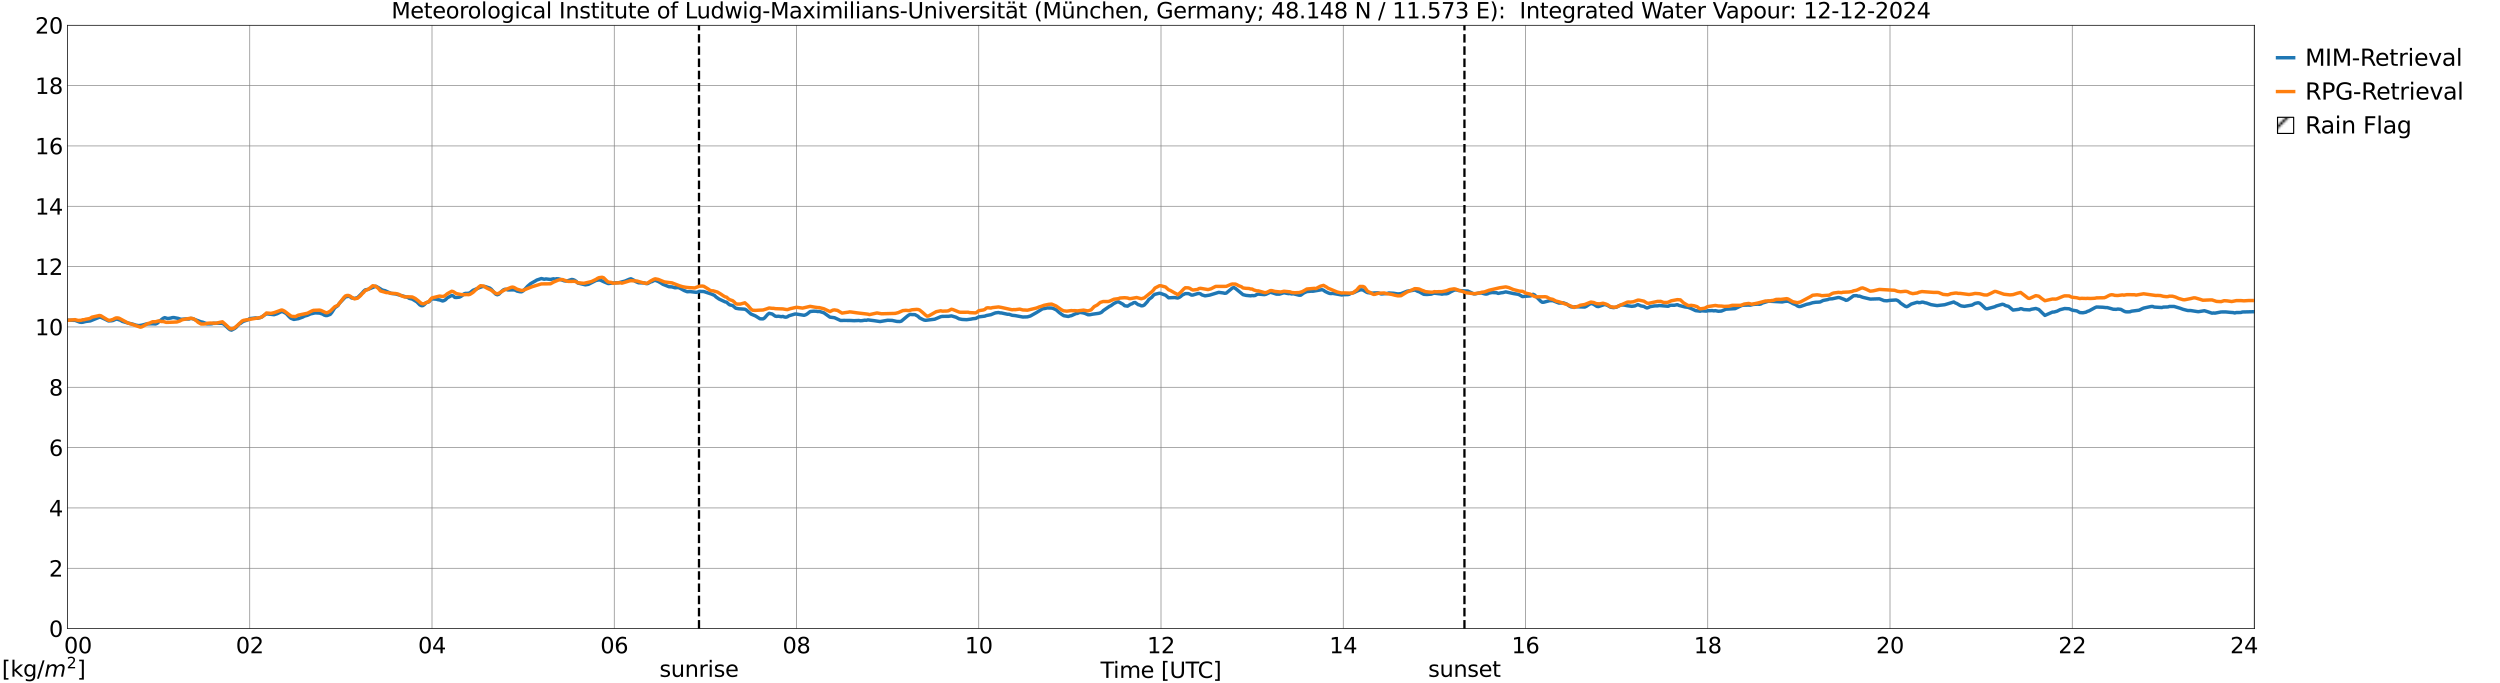 <?xml version="1.0" encoding="utf-8" standalone="no"?>
<!DOCTYPE svg PUBLIC "-//W3C//DTD SVG 1.1//EN"
  "http://www.w3.org/Graphics/SVG/1.1/DTD/svg11.dtd">
<svg xmlns:xlink="http://www.w3.org/1999/xlink" width="1085.4pt" height="296.64pt" viewBox="0 0 1085.4 296.64" xmlns="http://www.w3.org/2000/svg" version="1.1">
 <defs>
  <style type="text/css">*{stroke-linejoin: round; stroke-linecap: butt}</style>
 </defs>
 <g id="figure_1">
  <g id="patch_1">
   <path d="M 0 296.64 
L 1085.4 296.64 
L 1085.4 0 
L 0 0 
z
" style="fill: #ffffff"/>
  </g>
  <g id="axes_1">
   <g id="patch_2">
    <path d="M 29.306 272.909 
L 978.814 272.909 
L 978.814 10.976 
L 29.306 10.976 
z
" style="fill: #ffffff"/>
   </g>
   <g id="patch_3">
    <path d="M 978.814 272.909 
L 978.814 272.909 
L 978.814 10.976 
L 978.814 10.976 
z
" clip-path="url(#pb48ff09b9a)" style="fill: #d3d3d3; stroke: #d3d3d3; stroke-linejoin: miter"/>
   </g>
   <g id="matplotlib.axis_1">
    <g id="xtick_1">
     <g id="line2d_1">
      <path d="M 29.306 272.909 
L 29.306 10.976 
" clip-path="url(#pb48ff09b9a)" style="fill: none; stroke: #808080; stroke-width: 0.3; stroke-linecap: square"/>
     </g>
     <g id="line2d_2"/>
     <g id="text_1">
      <!--    00 -->
      <g transform="translate(18.733 283.627) scale(0.095 -0.095)">
       <defs>
        <path id="DejaVuSans-20" transform="scale(0.016)"/>
        <path id="DejaVuSans-30" d="M 2034 4250 
Q 1547 4250 1301 3770 
Q 1056 3291 1056 2328 
Q 1056 1369 1301 889 
Q 1547 409 2034 409 
Q 2525 409 2770 889 
Q 3016 1369 3016 2328 
Q 3016 3291 2770 3770 
Q 2525 4250 2034 4250 
z
M 2034 4750 
Q 2819 4750 3233 4129 
Q 3647 3509 3647 2328 
Q 3647 1150 3233 529 
Q 2819 -91 2034 -91 
Q 1250 -91 836 529 
Q 422 1150 422 2328 
Q 422 3509 836 4129 
Q 1250 4750 2034 4750 
z
" transform="scale(0.016)"/>
       </defs>
       <use xlink:href="#DejaVuSans-20"/>
       <use xlink:href="#DejaVuSans-20" transform="translate(31.787 0)"/>
       <use xlink:href="#DejaVuSans-20" transform="translate(63.574 0)"/>
       <use xlink:href="#DejaVuSans-30" transform="translate(95.361 0)"/>
       <use xlink:href="#DejaVuSans-30" transform="translate(158.984 0)"/>
      </g>
     </g>
    </g>
    <g id="xtick_2">
     <g id="line2d_3">
      <path d="M 108.431 272.909 
L 108.431 10.976 
" clip-path="url(#pb48ff09b9a)" style="fill: none; stroke: #808080; stroke-width: 0.3; stroke-linecap: square"/>
     </g>
     <g id="line2d_4"/>
     <g id="text_2">
      <!-- 02 -->
      <g transform="translate(102.387 283.627) scale(0.095 -0.095)">
       <defs>
        <path id="DejaVuSans-32" d="M 1228 531 
L 3431 531 
L 3431 0 
L 469 0 
L 469 531 
Q 828 903 1448 1529 
Q 2069 2156 2228 2338 
Q 2531 2678 2651 2914 
Q 2772 3150 2772 3378 
Q 2772 3750 2511 3984 
Q 2250 4219 1831 4219 
Q 1534 4219 1204 4116 
Q 875 4013 500 3803 
L 500 4441 
Q 881 4594 1212 4672 
Q 1544 4750 1819 4750 
Q 2544 4750 2975 4387 
Q 3406 4025 3406 3419 
Q 3406 3131 3298 2873 
Q 3191 2616 2906 2266 
Q 2828 2175 2409 1742 
Q 1991 1309 1228 531 
z
" transform="scale(0.016)"/>
       </defs>
       <use xlink:href="#DejaVuSans-30"/>
       <use xlink:href="#DejaVuSans-32" transform="translate(63.623 0)"/>
      </g>
     </g>
    </g>
    <g id="xtick_3">
     <g id="line2d_5">
      <path d="M 187.557 272.909 
L 187.557 10.976 
" clip-path="url(#pb48ff09b9a)" style="fill: none; stroke: #808080; stroke-width: 0.3; stroke-linecap: square"/>
     </g>
     <g id="line2d_6"/>
     <g id="text_3">
      <!-- 04 -->
      <g transform="translate(181.513 283.627) scale(0.095 -0.095)">
       <defs>
        <path id="DejaVuSans-34" d="M 2419 4116 
L 825 1625 
L 2419 1625 
L 2419 4116 
z
M 2253 4666 
L 3047 4666 
L 3047 1625 
L 3713 1625 
L 3713 1100 
L 3047 1100 
L 3047 0 
L 2419 0 
L 2419 1100 
L 313 1100 
L 313 1709 
L 2253 4666 
z
" transform="scale(0.016)"/>
       </defs>
       <use xlink:href="#DejaVuSans-30"/>
       <use xlink:href="#DejaVuSans-34" transform="translate(63.623 0)"/>
      </g>
     </g>
    </g>
    <g id="xtick_4">
     <g id="line2d_7">
      <path d="M 266.683 272.909 
L 266.683 10.976 
" clip-path="url(#pb48ff09b9a)" style="fill: none; stroke: #808080; stroke-width: 0.3; stroke-linecap: square"/>
     </g>
     <g id="line2d_8"/>
     <g id="text_4">
      <!-- 06 -->
      <g transform="translate(260.638 283.627) scale(0.095 -0.095)">
       <defs>
        <path id="DejaVuSans-36" d="M 2113 2584 
Q 1688 2584 1439 2293 
Q 1191 2003 1191 1497 
Q 1191 994 1439 701 
Q 1688 409 2113 409 
Q 2538 409 2786 701 
Q 3034 994 3034 1497 
Q 3034 2003 2786 2293 
Q 2538 2584 2113 2584 
z
M 3366 4563 
L 3366 3988 
Q 3128 4100 2886 4159 
Q 2644 4219 2406 4219 
Q 1781 4219 1451 3797 
Q 1122 3375 1075 2522 
Q 1259 2794 1537 2939 
Q 1816 3084 2150 3084 
Q 2853 3084 3261 2657 
Q 3669 2231 3669 1497 
Q 3669 778 3244 343 
Q 2819 -91 2113 -91 
Q 1303 -91 875 529 
Q 447 1150 447 2328 
Q 447 3434 972 4092 
Q 1497 4750 2381 4750 
Q 2619 4750 2861 4703 
Q 3103 4656 3366 4563 
z
" transform="scale(0.016)"/>
       </defs>
       <use xlink:href="#DejaVuSans-30"/>
       <use xlink:href="#DejaVuSans-36" transform="translate(63.623 0)"/>
      </g>
     </g>
    </g>
    <g id="xtick_5">
     <g id="line2d_9">
      <path d="M 345.808 272.909 
L 345.808 10.976 
" clip-path="url(#pb48ff09b9a)" style="fill: none; stroke: #808080; stroke-width: 0.3; stroke-linecap: square"/>
     </g>
     <g id="line2d_10"/>
     <g id="text_5">
      <!-- 08 -->
      <g transform="translate(339.764 283.627) scale(0.095 -0.095)">
       <defs>
        <path id="DejaVuSans-38" d="M 2034 2216 
Q 1584 2216 1326 1975 
Q 1069 1734 1069 1313 
Q 1069 891 1326 650 
Q 1584 409 2034 409 
Q 2484 409 2743 651 
Q 3003 894 3003 1313 
Q 3003 1734 2745 1975 
Q 2488 2216 2034 2216 
z
M 1403 2484 
Q 997 2584 770 2862 
Q 544 3141 544 3541 
Q 544 4100 942 4425 
Q 1341 4750 2034 4750 
Q 2731 4750 3128 4425 
Q 3525 4100 3525 3541 
Q 3525 3141 3298 2862 
Q 3072 2584 2669 2484 
Q 3125 2378 3379 2068 
Q 3634 1759 3634 1313 
Q 3634 634 3220 271 
Q 2806 -91 2034 -91 
Q 1263 -91 848 271 
Q 434 634 434 1313 
Q 434 1759 690 2068 
Q 947 2378 1403 2484 
z
M 1172 3481 
Q 1172 3119 1398 2916 
Q 1625 2713 2034 2713 
Q 2441 2713 2670 2916 
Q 2900 3119 2900 3481 
Q 2900 3844 2670 4047 
Q 2441 4250 2034 4250 
Q 1625 4250 1398 4047 
Q 1172 3844 1172 3481 
z
" transform="scale(0.016)"/>
       </defs>
       <use xlink:href="#DejaVuSans-30"/>
       <use xlink:href="#DejaVuSans-38" transform="translate(63.623 0)"/>
      </g>
     </g>
    </g>
    <g id="xtick_6">
     <g id="line2d_11">
      <path d="M 424.934 272.909 
L 424.934 10.976 
" clip-path="url(#pb48ff09b9a)" style="fill: none; stroke: #808080; stroke-width: 0.3; stroke-linecap: square"/>
     </g>
     <g id="line2d_12"/>
     <g id="text_6">
      <!-- 10 -->
      <g transform="translate(418.89 283.627) scale(0.095 -0.095)">
       <defs>
        <path id="DejaVuSans-31" d="M 794 531 
L 1825 531 
L 1825 4091 
L 703 3866 
L 703 4441 
L 1819 4666 
L 2450 4666 
L 2450 531 
L 3481 531 
L 3481 0 
L 794 0 
L 794 531 
z
" transform="scale(0.016)"/>
       </defs>
       <use xlink:href="#DejaVuSans-31"/>
       <use xlink:href="#DejaVuSans-30" transform="translate(63.623 0)"/>
      </g>
     </g>
    </g>
    <g id="xtick_7">
     <g id="line2d_13">
      <path d="M 504.06 272.909 
L 504.06 10.976 
" clip-path="url(#pb48ff09b9a)" style="fill: none; stroke: #808080; stroke-width: 0.3; stroke-linecap: square"/>
     </g>
     <g id="line2d_14"/>
     <g id="text_7">
      <!-- 12 -->
      <g transform="translate(498.015 283.627) scale(0.095 -0.095)">
       <use xlink:href="#DejaVuSans-31"/>
       <use xlink:href="#DejaVuSans-32" transform="translate(63.623 0)"/>
      </g>
     </g>
    </g>
    <g id="xtick_8">
     <g id="line2d_15">
      <path d="M 583.185 272.909 
L 583.185 10.976 
" clip-path="url(#pb48ff09b9a)" style="fill: none; stroke: #808080; stroke-width: 0.3; stroke-linecap: square"/>
     </g>
     <g id="line2d_16"/>
     <g id="text_8">
      <!-- 14 -->
      <g transform="translate(577.141 283.627) scale(0.095 -0.095)">
       <use xlink:href="#DejaVuSans-31"/>
       <use xlink:href="#DejaVuSans-34" transform="translate(63.623 0)"/>
      </g>
     </g>
    </g>
    <g id="xtick_9">
     <g id="line2d_17">
      <path d="M 662.311 272.909 
L 662.311 10.976 
" clip-path="url(#pb48ff09b9a)" style="fill: none; stroke: #808080; stroke-width: 0.3; stroke-linecap: square"/>
     </g>
     <g id="line2d_18"/>
     <g id="text_9">
      <!-- 16 -->
      <g transform="translate(656.267 283.627) scale(0.095 -0.095)">
       <use xlink:href="#DejaVuSans-31"/>
       <use xlink:href="#DejaVuSans-36" transform="translate(63.623 0)"/>
      </g>
     </g>
    </g>
    <g id="xtick_10">
     <g id="line2d_19">
      <path d="M 741.437 272.909 
L 741.437 10.976 
" clip-path="url(#pb48ff09b9a)" style="fill: none; stroke: #808080; stroke-width: 0.3; stroke-linecap: square"/>
     </g>
     <g id="line2d_20"/>
     <g id="text_10">
      <!-- 18 -->
      <g transform="translate(735.392 283.627) scale(0.095 -0.095)">
       <use xlink:href="#DejaVuSans-31"/>
       <use xlink:href="#DejaVuSans-38" transform="translate(63.623 0)"/>
      </g>
     </g>
    </g>
    <g id="xtick_11">
     <g id="line2d_21">
      <path d="M 820.562 272.909 
L 820.562 10.976 
" clip-path="url(#pb48ff09b9a)" style="fill: none; stroke: #808080; stroke-width: 0.3; stroke-linecap: square"/>
     </g>
     <g id="line2d_22"/>
     <g id="text_11">
      <!-- 20 -->
      <g transform="translate(814.518 283.627) scale(0.095 -0.095)">
       <use xlink:href="#DejaVuSans-32"/>
       <use xlink:href="#DejaVuSans-30" transform="translate(63.623 0)"/>
      </g>
     </g>
    </g>
    <g id="xtick_12">
     <g id="line2d_23">
      <path d="M 899.688 272.909 
L 899.688 10.976 
" clip-path="url(#pb48ff09b9a)" style="fill: none; stroke: #808080; stroke-width: 0.3; stroke-linecap: square"/>
     </g>
     <g id="line2d_24"/>
     <g id="text_12">
      <!-- 22 -->
      <g transform="translate(893.644 283.627) scale(0.095 -0.095)">
       <use xlink:href="#DejaVuSans-32"/>
       <use xlink:href="#DejaVuSans-32" transform="translate(63.623 0)"/>
      </g>
     </g>
    </g>
    <g id="xtick_13">
     <g id="line2d_25">
      <path d="M 978.814 272.909 
L 978.814 10.976 
" clip-path="url(#pb48ff09b9a)" style="fill: none; stroke: #808080; stroke-width: 0.3; stroke-linecap: square"/>
     </g>
     <g id="line2d_26"/>
     <g id="text_13">
      <!-- 24    -->
      <g transform="translate(968.241 283.627) scale(0.095 -0.095)">
       <use xlink:href="#DejaVuSans-32"/>
       <use xlink:href="#DejaVuSans-34" transform="translate(63.623 0)"/>
       <use xlink:href="#DejaVuSans-20" transform="translate(127.246 0)"/>
       <use xlink:href="#DejaVuSans-20" transform="translate(159.033 0)"/>
       <use xlink:href="#DejaVuSans-20" transform="translate(190.82 0)"/>
      </g>
     </g>
    </g>
    <g id="text_14">
     <!-- Time [UTC] -->
     <g transform="translate(477.806 294.322) scale(0.095 -0.095)">
      <defs>
       <path id="DejaVuSans-54" d="M -19 4666 
L 3928 4666 
L 3928 4134 
L 2272 4134 
L 2272 0 
L 1638 0 
L 1638 4134 
L -19 4134 
L -19 4666 
z
" transform="scale(0.016)"/>
       <path id="DejaVuSans-69" d="M 603 3500 
L 1178 3500 
L 1178 0 
L 603 0 
L 603 3500 
z
M 603 4863 
L 1178 4863 
L 1178 4134 
L 603 4134 
L 603 4863 
z
" transform="scale(0.016)"/>
       <path id="DejaVuSans-6d" d="M 3328 2828 
Q 3544 3216 3844 3400 
Q 4144 3584 4550 3584 
Q 5097 3584 5394 3201 
Q 5691 2819 5691 2113 
L 5691 0 
L 5113 0 
L 5113 2094 
Q 5113 2597 4934 2840 
Q 4756 3084 4391 3084 
Q 3944 3084 3684 2787 
Q 3425 2491 3425 1978 
L 3425 0 
L 2847 0 
L 2847 2094 
Q 2847 2600 2669 2842 
Q 2491 3084 2119 3084 
Q 1678 3084 1418 2786 
Q 1159 2488 1159 1978 
L 1159 0 
L 581 0 
L 581 3500 
L 1159 3500 
L 1159 2956 
Q 1356 3278 1631 3431 
Q 1906 3584 2284 3584 
Q 2666 3584 2933 3390 
Q 3200 3197 3328 2828 
z
" transform="scale(0.016)"/>
       <path id="DejaVuSans-65" d="M 3597 1894 
L 3597 1613 
L 953 1613 
Q 991 1019 1311 708 
Q 1631 397 2203 397 
Q 2534 397 2845 478 
Q 3156 559 3463 722 
L 3463 178 
Q 3153 47 2828 -22 
Q 2503 -91 2169 -91 
Q 1331 -91 842 396 
Q 353 884 353 1716 
Q 353 2575 817 3079 
Q 1281 3584 2069 3584 
Q 2775 3584 3186 3129 
Q 3597 2675 3597 1894 
z
M 3022 2063 
Q 3016 2534 2758 2815 
Q 2500 3097 2075 3097 
Q 1594 3097 1305 2825 
Q 1016 2553 972 2059 
L 3022 2063 
z
" transform="scale(0.016)"/>
       <path id="DejaVuSans-5b" d="M 550 4863 
L 1875 4863 
L 1875 4416 
L 1125 4416 
L 1125 -397 
L 1875 -397 
L 1875 -844 
L 550 -844 
L 550 4863 
z
" transform="scale(0.016)"/>
       <path id="DejaVuSans-55" d="M 556 4666 
L 1191 4666 
L 1191 1831 
Q 1191 1081 1462 751 
Q 1734 422 2344 422 
Q 2950 422 3222 751 
Q 3494 1081 3494 1831 
L 3494 4666 
L 4128 4666 
L 4128 1753 
Q 4128 841 3676 375 
Q 3225 -91 2344 -91 
Q 1459 -91 1007 375 
Q 556 841 556 1753 
L 556 4666 
z
" transform="scale(0.016)"/>
       <path id="DejaVuSans-43" d="M 4122 4306 
L 4122 3641 
Q 3803 3938 3442 4084 
Q 3081 4231 2675 4231 
Q 1875 4231 1450 3742 
Q 1025 3253 1025 2328 
Q 1025 1406 1450 917 
Q 1875 428 2675 428 
Q 3081 428 3442 575 
Q 3803 722 4122 1019 
L 4122 359 
Q 3791 134 3420 21 
Q 3050 -91 2638 -91 
Q 1578 -91 968 557 
Q 359 1206 359 2328 
Q 359 3453 968 4101 
Q 1578 4750 2638 4750 
Q 3056 4750 3426 4639 
Q 3797 4528 4122 4306 
z
" transform="scale(0.016)"/>
       <path id="DejaVuSans-5d" d="M 1947 4863 
L 1947 -844 
L 622 -844 
L 622 -397 
L 1369 -397 
L 1369 4416 
L 622 4416 
L 622 4863 
L 1947 4863 
z
" transform="scale(0.016)"/>
      </defs>
      <use xlink:href="#DejaVuSans-54"/>
      <use xlink:href="#DejaVuSans-69" transform="translate(57.959 0)"/>
      <use xlink:href="#DejaVuSans-6d" transform="translate(85.742 0)"/>
      <use xlink:href="#DejaVuSans-65" transform="translate(183.154 0)"/>
      <use xlink:href="#DejaVuSans-20" transform="translate(244.678 0)"/>
      <use xlink:href="#DejaVuSans-5b" transform="translate(276.465 0)"/>
      <use xlink:href="#DejaVuSans-55" transform="translate(315.479 0)"/>
      <use xlink:href="#DejaVuSans-54" transform="translate(388.672 0)"/>
      <use xlink:href="#DejaVuSans-43" transform="translate(443.881 0)"/>
      <use xlink:href="#DejaVuSans-5d" transform="translate(513.705 0)"/>
     </g>
    </g>
   </g>
   <g id="matplotlib.axis_2">
    <g id="ytick_1">
     <g id="line2d_27">
      <path d="M 29.306 272.909 
L 978.814 272.909 
" clip-path="url(#pb48ff09b9a)" style="fill: none; stroke: #808080; stroke-width: 0.3; stroke-linecap: square"/>
     </g>
     <g id="line2d_28"/>
     <g id="text_15">
      <!-- 0 -->
      <g transform="translate(21.261 276.518) scale(0.095 -0.095)">
       <use xlink:href="#DejaVuSans-30"/>
      </g>
     </g>
    </g>
    <g id="ytick_2">
     <g id="line2d_29">
      <path d="M 29.306 246.715 
L 978.814 246.715 
" clip-path="url(#pb48ff09b9a)" style="fill: none; stroke: #808080; stroke-width: 0.3; stroke-linecap: square"/>
     </g>
     <g id="line2d_30"/>
     <g id="text_16">
      <!-- 2 -->
      <g transform="translate(21.261 250.325) scale(0.095 -0.095)">
       <use xlink:href="#DejaVuSans-32"/>
      </g>
     </g>
    </g>
    <g id="ytick_3">
     <g id="line2d_31">
      <path d="M 29.306 220.522 
L 978.814 220.522 
" clip-path="url(#pb48ff09b9a)" style="fill: none; stroke: #808080; stroke-width: 0.3; stroke-linecap: square"/>
     </g>
     <g id="line2d_32"/>
     <g id="text_17">
      <!-- 4 -->
      <g transform="translate(21.261 224.131) scale(0.095 -0.095)">
       <use xlink:href="#DejaVuSans-34"/>
      </g>
     </g>
    </g>
    <g id="ytick_4">
     <g id="line2d_33">
      <path d="M 29.306 194.329 
L 978.814 194.329 
" clip-path="url(#pb48ff09b9a)" style="fill: none; stroke: #808080; stroke-width: 0.3; stroke-linecap: square"/>
     </g>
     <g id="line2d_34"/>
     <g id="text_18">
      <!-- 6 -->
      <g transform="translate(21.261 197.938) scale(0.095 -0.095)">
       <use xlink:href="#DejaVuSans-36"/>
      </g>
     </g>
    </g>
    <g id="ytick_5">
     <g id="line2d_35">
      <path d="M 29.306 168.136 
L 978.814 168.136 
" clip-path="url(#pb48ff09b9a)" style="fill: none; stroke: #808080; stroke-width: 0.3; stroke-linecap: square"/>
     </g>
     <g id="line2d_36"/>
     <g id="text_19">
      <!-- 8 -->
      <g transform="translate(21.261 171.745) scale(0.095 -0.095)">
       <use xlink:href="#DejaVuSans-38"/>
      </g>
     </g>
    </g>
    <g id="ytick_6">
     <g id="line2d_37">
      <path d="M 29.306 141.942 
L 978.814 141.942 
" clip-path="url(#pb48ff09b9a)" style="fill: none; stroke: #808080; stroke-width: 0.3; stroke-linecap: square"/>
     </g>
     <g id="line2d_38"/>
     <g id="text_20">
      <!-- 10 -->
      <g transform="translate(15.217 145.551) scale(0.095 -0.095)">
       <use xlink:href="#DejaVuSans-31"/>
       <use xlink:href="#DejaVuSans-30" transform="translate(63.623 0)"/>
      </g>
     </g>
    </g>
    <g id="ytick_7">
     <g id="line2d_39">
      <path d="M 29.306 115.749 
L 978.814 115.749 
" clip-path="url(#pb48ff09b9a)" style="fill: none; stroke: #808080; stroke-width: 0.3; stroke-linecap: square"/>
     </g>
     <g id="line2d_40"/>
     <g id="text_21">
      <!-- 12 -->
      <g transform="translate(15.217 119.358) scale(0.095 -0.095)">
       <use xlink:href="#DejaVuSans-31"/>
       <use xlink:href="#DejaVuSans-32" transform="translate(63.623 0)"/>
      </g>
     </g>
    </g>
    <g id="ytick_8">
     <g id="line2d_41">
      <path d="M 29.306 89.556 
L 978.814 89.556 
" clip-path="url(#pb48ff09b9a)" style="fill: none; stroke: #808080; stroke-width: 0.3; stroke-linecap: square"/>
     </g>
     <g id="line2d_42"/>
     <g id="text_22">
      <!-- 14 -->
      <g transform="translate(15.217 93.165) scale(0.095 -0.095)">
       <use xlink:href="#DejaVuSans-31"/>
       <use xlink:href="#DejaVuSans-34" transform="translate(63.623 0)"/>
      </g>
     </g>
    </g>
    <g id="ytick_9">
     <g id="line2d_43">
      <path d="M 29.306 63.362 
L 978.814 63.362 
" clip-path="url(#pb48ff09b9a)" style="fill: none; stroke: #808080; stroke-width: 0.3; stroke-linecap: square"/>
     </g>
     <g id="line2d_44"/>
     <g id="text_23">
      <!-- 16 -->
      <g transform="translate(15.217 66.972) scale(0.095 -0.095)">
       <use xlink:href="#DejaVuSans-31"/>
       <use xlink:href="#DejaVuSans-36" transform="translate(63.623 0)"/>
      </g>
     </g>
    </g>
    <g id="ytick_10">
     <g id="line2d_45">
      <path d="M 29.306 37.169 
L 978.814 37.169 
" clip-path="url(#pb48ff09b9a)" style="fill: none; stroke: #808080; stroke-width: 0.3; stroke-linecap: square"/>
     </g>
     <g id="line2d_46"/>
     <g id="text_24">
      <!-- 18 -->
      <g transform="translate(15.217 40.778) scale(0.095 -0.095)">
       <use xlink:href="#DejaVuSans-31"/>
       <use xlink:href="#DejaVuSans-38" transform="translate(63.623 0)"/>
      </g>
     </g>
    </g>
    <g id="ytick_11">
     <g id="line2d_47">
      <path d="M 29.306 10.976 
L 978.814 10.976 
" clip-path="url(#pb48ff09b9a)" style="fill: none; stroke: #808080; stroke-width: 0.3; stroke-linecap: square"/>
     </g>
     <g id="line2d_48"/>
     <g id="text_25">
      <!-- 20 -->
      <g transform="translate(15.217 14.585) scale(0.095 -0.095)">
       <use xlink:href="#DejaVuSans-32"/>
       <use xlink:href="#DejaVuSans-30" transform="translate(63.623 0)"/>
      </g>
     </g>
    </g>
   </g>
   <g id="line2d_49">
    <path d="M 303.476 272.909 
L 303.476 10.976 
" clip-path="url(#pb48ff09b9a)" style="fill: none; stroke-dasharray: 3.7,1.6; stroke-dashoffset: 0; stroke: #000000"/>
   </g>
   <g id="line2d_50">
    <path d="M 635.804 272.909 
L 635.804 10.976 
" clip-path="url(#pb48ff09b9a)" style="fill: none; stroke-dasharray: 3.7,1.6; stroke-dashoffset: 0; stroke: #000000"/>
   </g>
   <g id="line2d_51">
    <path d="M 29.306 139.015 
L 32.603 139.086 
L 34.581 139.861 
L 35.24 139.965 
L 35.9 139.921 
L 37.218 139.573 
L 39.197 139.328 
L 43.153 137.722 
L 43.812 137.777 
L 45.79 138.679 
L 47.109 139.343 
L 48.428 139.259 
L 49.087 139.138 
L 50.406 138.553 
L 51.065 138.634 
L 52.384 139.07 
L 53.043 139.513 
L 55.681 140.284 
L 57.659 140.734 
L 58.978 141.174 
L 60.297 141.375 
L 61.615 141.173 
L 63.594 140.642 
L 66.231 140.57 
L 67.55 140.646 
L 68.209 140.391 
L 70.187 138.7 
L 70.847 138.199 
L 71.506 137.913 
L 72.825 138.298 
L 74.144 138.092 
L 74.803 137.903 
L 75.462 137.865 
L 77.441 138.258 
L 78.1 138.499 
L 78.759 138.619 
L 80.737 138.461 
L 82.056 138.515 
L 82.716 138.27 
L 83.375 138.275 
L 87.331 139.747 
L 87.991 139.863 
L 89.969 140.628 
L 91.947 140.589 
L 92.606 140.374 
L 95.903 140.347 
L 96.563 140.408 
L 97.222 140.747 
L 99.2 142.629 
L 99.86 143.146 
L 100.519 143.332 
L 101.838 142.631 
L 102.497 142.148 
L 103.816 140.676 
L 104.475 140.365 
L 105.135 139.829 
L 105.794 139.473 
L 107.772 138.805 
L 108.431 138.324 
L 111.069 138.018 
L 111.728 138.203 
L 113.047 137.855 
L 113.707 137.605 
L 115.025 136.616 
L 115.685 136.235 
L 118.982 136.631 
L 120.3 136.213 
L 121.619 135.557 
L 122.278 135.259 
L 122.938 135.413 
L 124.257 136.122 
L 125.575 137.545 
L 126.235 138.144 
L 127.553 138.68 
L 129.532 138.35 
L 131.51 137.626 
L 132.169 137.251 
L 133.488 136.887 
L 134.807 136.293 
L 136.785 135.843 
L 138.763 135.932 
L 140.082 136.375 
L 140.741 136.784 
L 141.4 137.002 
L 142.06 136.988 
L 143.379 136.481 
L 144.038 135.69 
L 145.357 133.63 
L 146.676 132.704 
L 147.335 131.698 
L 149.972 128.92 
L 151.291 128.627 
L 151.951 128.807 
L 152.61 129.35 
L 153.929 129.562 
L 155.247 129.213 
L 157.226 127.244 
L 157.885 126.461 
L 158.544 125.864 
L 159.863 125.604 
L 163.16 124.279 
L 164.479 124.987 
L 165.798 125.822 
L 166.457 126.067 
L 167.116 126.187 
L 169.754 127.371 
L 171.732 127.606 
L 177.007 129.122 
L 177.666 129.533 
L 178.985 129.857 
L 180.963 131.037 
L 182.282 132.382 
L 182.941 132.706 
L 183.601 132.694 
L 184.26 132.218 
L 184.92 131.458 
L 186.238 131.033 
L 186.898 130.283 
L 187.557 129.737 
L 189.535 129.91 
L 190.195 130.122 
L 190.854 130.208 
L 192.173 130.689 
L 192.832 130.472 
L 193.492 130.078 
L 194.151 129.342 
L 196.129 128.287 
L 196.788 128.484 
L 197.448 129.118 
L 198.107 129.158 
L 199.426 129.013 
L 200.085 128.703 
L 200.745 128.235 
L 201.404 127.606 
L 202.063 127.381 
L 203.382 127.352 
L 204.042 127.09 
L 205.36 126.043 
L 207.998 124.936 
L 209.317 124.452 
L 209.976 124.368 
L 210.635 124.402 
L 212.614 125.067 
L 213.273 125.557 
L 214.592 127.051 
L 215.251 127.723 
L 215.91 127.979 
L 216.57 127.729 
L 217.889 126.403 
L 218.548 125.871 
L 219.207 125.581 
L 219.867 125.677 
L 220.526 125.886 
L 223.164 125.838 
L 223.823 126.029 
L 224.482 126.386 
L 225.801 126.667 
L 226.461 126.684 
L 227.12 126.285 
L 227.779 125.676 
L 229.098 124.241 
L 230.417 123.116 
L 232.395 122.001 
L 233.054 121.593 
L 235.033 120.931 
L 236.351 121.253 
L 237.011 121.095 
L 238.989 121.326 
L 240.308 121.034 
L 240.967 121.205 
L 241.626 121.022 
L 242.286 121.037 
L 242.945 121.179 
L 244.923 121.919 
L 245.583 122.013 
L 246.242 121.962 
L 248.22 121.33 
L 248.88 121.427 
L 249.539 121.71 
L 250.198 122.181 
L 250.858 122.871 
L 254.155 123.669 
L 255.473 123.441 
L 258.77 121.759 
L 260.089 121.51 
L 260.748 121.666 
L 262.067 122.286 
L 264.045 123.117 
L 266.683 122.815 
L 268.661 122.729 
L 271.298 122.051 
L 273.277 121.216 
L 273.936 121.043 
L 275.255 121.698 
L 275.914 122.212 
L 277.233 122.774 
L 279.87 122.856 
L 280.53 123.138 
L 281.189 123.115 
L 282.508 122.404 
L 283.167 122.218 
L 283.827 121.847 
L 284.486 121.697 
L 285.805 122.216 
L 287.124 122.979 
L 287.783 123.424 
L 290.42 124.484 
L 291.739 124.558 
L 293.058 124.943 
L 294.377 124.841 
L 295.036 125.046 
L 297.014 126.134 
L 298.333 126.657 
L 299.652 126.6 
L 302.289 126.92 
L 302.949 126.797 
L 303.608 126.497 
L 305.586 126.578 
L 308.883 127.673 
L 310.202 128.254 
L 310.861 128.914 
L 312.18 129.834 
L 314.818 131.068 
L 315.477 131.2 
L 316.136 131.866 
L 316.796 132.351 
L 318.114 132.679 
L 319.433 133.823 
L 320.752 134.054 
L 323.39 134.24 
L 324.049 134.59 
L 326.027 136.333 
L 328.005 137.172 
L 329.983 138.412 
L 331.302 138.448 
L 331.961 138.027 
L 333.28 136.513 
L 333.94 136.029 
L 335.258 136.324 
L 336.577 137.262 
L 337.236 137.372 
L 337.896 137.286 
L 339.215 137.495 
L 339.874 137.366 
L 340.533 137.623 
L 341.193 137.719 
L 341.852 137.534 
L 342.512 137.101 
L 345.149 136.327 
L 345.808 136.361 
L 349.105 136.893 
L 349.765 136.673 
L 350.424 136.315 
L 351.743 135.259 
L 353.062 135.11 
L 354.38 135.133 
L 355.04 135.269 
L 355.699 135.202 
L 357.677 135.8 
L 360.315 137.69 
L 362.293 137.938 
L 363.612 138.538 
L 364.93 139.149 
L 366.249 139.112 
L 368.887 139.129 
L 370.865 139.224 
L 372.843 139.131 
L 373.502 139.245 
L 374.162 139.226 
L 375.481 139.015 
L 376.14 139.08 
L 376.799 138.886 
L 379.437 139.213 
L 382.074 139.613 
L 385.371 139.044 
L 387.349 139.115 
L 389.328 139.551 
L 390.646 139.601 
L 391.306 139.445 
L 393.943 137.23 
L 394.603 136.771 
L 395.262 136.471 
L 395.921 136.584 
L 397.24 136.603 
L 398.559 137.326 
L 399.218 137.994 
L 400.537 138.663 
L 401.196 138.951 
L 401.856 139.067 
L 405.812 138.592 
L 408.45 137.486 
L 409.109 137.36 
L 411.746 137.342 
L 413.065 137.148 
L 415.043 137.72 
L 416.362 138.416 
L 417.681 138.69 
L 419.659 138.796 
L 421.637 138.54 
L 422.297 138.387 
L 423.615 138.255 
L 424.934 137.578 
L 427.572 137.254 
L 428.231 136.996 
L 430.209 136.623 
L 431.528 136.08 
L 432.187 135.845 
L 433.506 135.681 
L 434.165 135.845 
L 434.825 135.881 
L 437.462 136.446 
L 438.122 136.437 
L 439.44 136.893 
L 440.759 137.021 
L 444.056 137.632 
L 446.034 137.571 
L 447.353 137.196 
L 449.991 135.707 
L 452.628 134.073 
L 453.947 133.869 
L 454.606 133.693 
L 455.925 133.729 
L 456.584 133.749 
L 457.244 133.908 
L 458.563 134.52 
L 459.881 135.704 
L 461.2 136.663 
L 461.859 137.067 
L 463.838 137.402 
L 464.497 137.166 
L 465.156 137.048 
L 467.134 136.147 
L 467.794 136.071 
L 468.453 135.741 
L 469.113 135.656 
L 470.431 135.882 
L 471.091 136.091 
L 472.409 136.66 
L 473.069 136.662 
L 474.388 136.403 
L 477.025 136.038 
L 477.685 135.855 
L 478.344 135.499 
L 479.003 134.846 
L 481.641 133.027 
L 482.3 132.724 
L 483.619 131.766 
L 484.938 131.118 
L 485.597 131.031 
L 487.575 132.098 
L 488.235 132.728 
L 489.553 132.927 
L 490.872 132.078 
L 491.532 131.854 
L 492.191 131.402 
L 492.85 131.34 
L 494.169 132.284 
L 494.828 132.433 
L 495.488 132.78 
L 496.147 132.738 
L 496.807 132.426 
L 498.125 130.984 
L 498.785 130.011 
L 500.103 129.031 
L 500.763 128.212 
L 501.422 127.773 
L 503.4 127.295 
L 504.06 127.457 
L 506.038 128.163 
L 507.357 129.288 
L 508.675 129.235 
L 509.994 129.181 
L 511.313 129.396 
L 511.972 129.123 
L 512.632 128.697 
L 513.291 128.106 
L 514.61 127.475 
L 515.929 127.47 
L 516.588 127.72 
L 517.247 128.116 
L 517.907 128.095 
L 519.885 127.501 
L 520.544 127.387 
L 521.204 127.576 
L 521.863 128.043 
L 523.182 128.44 
L 525.16 128.133 
L 529.116 126.924 
L 531.094 127.184 
L 531.754 127.351 
L 532.413 127.24 
L 535.051 125.031 
L 535.71 124.843 
L 536.369 125.237 
L 539.666 127.925 
L 540.985 128.246 
L 542.963 128.433 
L 543.623 128.33 
L 544.282 128.369 
L 544.941 128.288 
L 545.601 127.887 
L 546.26 127.69 
L 548.898 127.914 
L 549.557 127.786 
L 551.535 126.87 
L 552.854 127.272 
L 554.173 127.7 
L 555.491 127.707 
L 557.47 127.092 
L 558.788 127.377 
L 559.448 127.484 
L 560.107 127.406 
L 560.766 127.637 
L 561.426 127.522 
L 564.063 128.175 
L 564.723 128.171 
L 566.042 127.197 
L 567.36 126.602 
L 569.338 126.417 
L 569.998 126.449 
L 573.954 125.764 
L 574.613 125.999 
L 575.273 126.514 
L 576.592 127.144 
L 577.251 127.389 
L 577.91 127.454 
L 578.57 127.363 
L 582.526 128.067 
L 583.185 127.945 
L 585.164 127.908 
L 585.823 127.753 
L 586.482 127.36 
L 587.801 127.037 
L 589.12 126.4 
L 590.439 125.867 
L 591.098 125.811 
L 591.757 125.905 
L 593.076 126.723 
L 593.736 127.042 
L 595.714 127.281 
L 597.032 127.165 
L 598.351 127.16 
L 599.67 127.634 
L 602.307 127.42 
L 602.967 127.193 
L 604.945 127.312 
L 606.923 127.614 
L 608.242 127.494 
L 610.879 126.439 
L 612.198 126.206 
L 612.858 126.159 
L 614.176 125.911 
L 614.836 126.138 
L 615.495 126.488 
L 616.154 126.688 
L 617.473 127.429 
L 618.133 127.777 
L 619.451 127.864 
L 621.429 127.7 
L 622.089 127.427 
L 622.748 127.286 
L 624.067 127.454 
L 625.386 127.592 
L 626.045 127.719 
L 626.705 127.578 
L 628.023 127.548 
L 628.683 127.384 
L 630.001 126.63 
L 631.32 125.969 
L 631.98 125.879 
L 632.639 125.935 
L 633.298 126.146 
L 637.255 126.362 
L 639.892 127.601 
L 640.552 127.578 
L 641.87 127.254 
L 643.189 127.199 
L 644.508 127.578 
L 645.167 127.686 
L 645.827 127.572 
L 646.486 127.246 
L 647.805 126.996 
L 649.783 127.099 
L 650.442 127.399 
L 651.761 127.114 
L 652.42 127.053 
L 653.739 126.728 
L 657.036 127.445 
L 659.014 127.767 
L 659.674 128.002 
L 660.992 128.77 
L 662.311 128.63 
L 664.289 128.492 
L 664.949 128.326 
L 665.608 127.769 
L 666.267 128.084 
L 668.905 130.768 
L 669.564 131.247 
L 670.224 131.217 
L 671.542 130.864 
L 672.861 130.522 
L 674.18 130.55 
L 676.817 131.578 
L 678.796 131.494 
L 680.114 131.977 
L 681.433 132.92 
L 682.092 133.228 
L 683.411 133.348 
L 684.071 133.162 
L 686.049 133.244 
L 688.027 133.31 
L 688.686 133.019 
L 690.005 132.116 
L 690.664 131.808 
L 691.324 131.868 
L 691.983 132.173 
L 693.302 133.024 
L 693.961 133.114 
L 696.599 132.215 
L 697.258 132.338 
L 697.918 132.584 
L 699.236 133.361 
L 700.555 133.572 
L 701.874 133.318 
L 703.193 132.645 
L 703.852 132.381 
L 705.171 132.455 
L 706.49 132.727 
L 708.468 133.001 
L 709.786 132.831 
L 711.105 132.221 
L 712.424 132.812 
L 713.743 133.05 
L 714.402 133.454 
L 715.062 133.706 
L 715.721 133.489 
L 716.38 133.139 
L 718.358 132.816 
L 719.677 132.791 
L 720.337 132.643 
L 722.974 132.864 
L 724.293 132.98 
L 724.952 132.615 
L 725.612 132.518 
L 726.93 132.537 
L 728.249 132.265 
L 728.909 132.589 
L 731.546 133.267 
L 732.865 133.427 
L 734.184 133.937 
L 736.162 134.863 
L 737.48 135.025 
L 738.14 135.124 
L 738.799 134.935 
L 740.777 135.08 
L 741.437 134.904 
L 743.415 134.849 
L 744.074 134.966 
L 744.734 134.874 
L 746.052 135.139 
L 747.371 135.045 
L 749.349 134.239 
L 753.306 134.001 
L 755.943 132.736 
L 756.602 132.51 
L 759.24 132.447 
L 759.899 132.493 
L 761.218 132.161 
L 763.196 132.044 
L 763.856 132.116 
L 764.515 131.959 
L 765.174 131.568 
L 767.812 130.761 
L 773.746 131.093 
L 775.065 130.824 
L 776.384 130.796 
L 777.703 131.387 
L 778.362 131.784 
L 779.681 132.326 
L 780.34 132.808 
L 781 133.083 
L 781.659 133.069 
L 783.637 132.388 
L 784.296 132.143 
L 785.615 131.866 
L 786.934 131.441 
L 788.253 131.231 
L 789.572 131.169 
L 790.231 131.101 
L 791.55 130.447 
L 793.528 130.069 
L 794.187 129.805 
L 795.506 129.723 
L 798.143 129.152 
L 798.803 129.257 
L 800.781 130.023 
L 801.44 130.393 
L 802.1 130.267 
L 803.419 129.387 
L 804.737 128.403 
L 806.056 128.342 
L 806.715 128.577 
L 807.375 128.573 
L 808.694 129.072 
L 811.99 129.852 
L 815.947 129.725 
L 817.265 130.231 
L 817.925 130.502 
L 819.244 130.598 
L 820.562 130.396 
L 823.2 130.233 
L 823.859 130.485 
L 824.519 130.934 
L 825.178 131.612 
L 827.156 132.952 
L 827.816 133.165 
L 828.475 132.871 
L 829.794 132.005 
L 832.431 131.211 
L 833.091 131.421 
L 833.75 131.373 
L 834.409 131.162 
L 835.069 131.221 
L 835.728 131.446 
L 836.388 131.551 
L 838.366 132.259 
L 839.684 132.482 
L 841.003 132.678 
L 844.3 132.301 
L 848.256 131.105 
L 848.916 131.527 
L 849.575 131.771 
L 850.894 132.568 
L 851.553 132.835 
L 852.872 133.007 
L 854.191 132.778 
L 856.169 132.453 
L 857.488 131.723 
L 858.806 131.442 
L 859.466 131.621 
L 860.125 132.119 
L 861.444 133.397 
L 862.103 133.993 
L 862.763 134.076 
L 866.06 133.175 
L 866.719 132.847 
L 869.357 132.087 
L 870.016 132.254 
L 870.675 132.663 
L 871.994 133.003 
L 873.972 134.623 
L 876.61 134.288 
L 877.269 133.985 
L 877.929 134.121 
L 878.588 134.389 
L 881.225 134.544 
L 881.885 134.282 
L 883.863 133.924 
L 885.182 134.384 
L 886.5 135.682 
L 887.819 136.937 
L 891.116 135.483 
L 891.775 135.473 
L 893.094 135.107 
L 894.413 134.447 
L 896.391 133.948 
L 898.369 134.062 
L 899.688 134.661 
L 901.666 134.98 
L 902.985 135.71 
L 904.304 135.794 
L 905.622 135.544 
L 906.282 135.181 
L 906.941 134.987 
L 909.579 133.555 
L 910.238 133.288 
L 912.876 133.39 
L 914.194 133.538 
L 914.854 133.533 
L 916.173 133.88 
L 917.491 134.262 
L 918.81 134.306 
L 919.469 134.172 
L 920.788 134.314 
L 922.107 135.068 
L 922.766 135.338 
L 923.426 135.408 
L 924.745 135.373 
L 925.404 135.101 
L 928.701 134.679 
L 930.02 134.036 
L 930.679 133.755 
L 932.657 133.332 
L 933.976 133.066 
L 934.635 133.064 
L 935.295 133.32 
L 938.592 133.524 
L 939.251 133.326 
L 941.229 133.266 
L 941.888 133.047 
L 943.867 133.047 
L 946.504 133.823 
L 947.823 134.306 
L 949.801 134.808 
L 951.12 134.83 
L 953.757 135.242 
L 954.417 135.335 
L 957.054 134.9 
L 958.373 135.296 
L 960.351 135.97 
L 961.01 135.891 
L 961.67 135.947 
L 964.307 135.445 
L 966.285 135.423 
L 968.264 135.618 
L 969.582 135.707 
L 970.242 135.886 
L 970.901 135.695 
L 972.879 135.67 
L 973.539 135.453 
L 978.154 135.343 
L 978.154 135.343 
" clip-path="url(#pb48ff09b9a)" style="fill: none; stroke: #1f77b4; stroke-width: 1.5; stroke-linecap: square"/>
   </g>
   <g id="line2d_52">
    <path d="M 29.306 139.064 
L 32.603 138.783 
L 33.921 139.123 
L 35.24 139.049 
L 35.9 138.815 
L 36.559 138.806 
L 37.218 138.59 
L 38.537 138.378 
L 39.197 138.178 
L 39.856 137.721 
L 43.153 136.972 
L 43.812 137.1 
L 46.45 138.717 
L 47.109 139.049 
L 47.768 139.049 
L 49.087 138.666 
L 49.747 138.278 
L 50.406 138.028 
L 51.065 138.019 
L 51.725 138.168 
L 55.681 140.294 
L 57 140.69 
L 60.956 142.048 
L 61.615 141.887 
L 64.253 140.437 
L 64.912 140.286 
L 66.231 139.692 
L 67.55 139.68 
L 68.869 139.297 
L 70.187 139.603 
L 70.847 139.576 
L 72.166 139.964 
L 74.144 139.909 
L 76.781 139.788 
L 78.1 139.351 
L 78.759 138.98 
L 79.419 138.753 
L 82.716 138.158 
L 84.034 138.395 
L 85.353 139.349 
L 86.013 139.943 
L 87.331 140.684 
L 88.65 140.66 
L 89.309 140.604 
L 89.969 140.358 
L 91.288 140.262 
L 93.925 140.321 
L 95.244 139.978 
L 96.563 139.71 
L 97.881 140.855 
L 99.86 142.708 
L 100.519 142.741 
L 101.178 142.647 
L 101.838 142.295 
L 103.156 141.209 
L 105.135 139.345 
L 105.794 139.067 
L 113.047 137.877 
L 113.707 137.569 
L 115.025 136.56 
L 115.685 135.887 
L 117.663 136.056 
L 118.982 135.751 
L 122.278 134.559 
L 122.938 134.786 
L 123.597 135.146 
L 126.235 137.15 
L 126.894 137.41 
L 127.553 137.379 
L 128.213 137.496 
L 129.532 136.823 
L 133.488 135.994 
L 135.466 134.971 
L 136.125 134.742 
L 138.763 134.635 
L 139.422 134.801 
L 141.4 135.721 
L 142.06 135.787 
L 143.379 135.089 
L 145.357 133.16 
L 146.676 132.54 
L 149.313 129.143 
L 149.972 128.488 
L 150.632 128.282 
L 151.291 128.276 
L 151.951 128.545 
L 153.269 129.432 
L 153.929 129.755 
L 155.247 129.466 
L 156.566 128.328 
L 157.226 127.526 
L 157.885 126.948 
L 158.544 126.169 
L 159.863 125.634 
L 161.841 124.049 
L 162.501 124.145 
L 163.16 124.362 
L 163.819 124.84 
L 164.479 125.46 
L 165.138 126.3 
L 167.776 127.049 
L 168.435 127.053 
L 169.754 127.352 
L 171.732 127.433 
L 173.051 127.739 
L 173.71 128.157 
L 175.688 128.95 
L 177.007 128.838 
L 178.985 128.941 
L 180.304 129.592 
L 181.623 130.622 
L 182.941 131.75 
L 183.601 131.905 
L 184.26 131.825 
L 184.92 131.458 
L 186.238 130.881 
L 186.898 130.002 
L 187.557 129.335 
L 190.854 128.539 
L 192.173 128.734 
L 192.832 128.567 
L 193.492 128.13 
L 194.151 127.556 
L 196.129 126.447 
L 196.788 126.608 
L 198.107 127.455 
L 200.085 127.872 
L 201.404 127.961 
L 202.723 127.883 
L 203.382 127.945 
L 204.042 127.791 
L 205.36 126.948 
L 207.998 124.491 
L 208.657 124.031 
L 209.976 124.204 
L 211.295 125.048 
L 213.273 125.997 
L 214.592 126.94 
L 215.251 127.381 
L 215.91 127.516 
L 216.57 127.338 
L 218.548 126.154 
L 219.207 125.796 
L 220.526 125.316 
L 221.845 124.776 
L 222.504 124.626 
L 223.164 124.798 
L 224.482 125.546 
L 226.461 126.135 
L 227.12 126.036 
L 231.076 124.459 
L 235.033 123.267 
L 238.989 123.215 
L 240.308 122.49 
L 242.286 121.637 
L 243.604 121.365 
L 244.264 121.382 
L 246.242 122.086 
L 246.901 122.19 
L 249.539 122.138 
L 250.198 122.377 
L 250.858 122.755 
L 253.495 122.997 
L 256.792 122.242 
L 258.77 121.29 
L 259.43 120.842 
L 260.089 120.55 
L 261.408 120.374 
L 262.067 120.599 
L 263.386 121.918 
L 264.045 122.451 
L 265.364 122.622 
L 266.023 122.955 
L 269.32 122.743 
L 269.98 122.953 
L 273.277 121.962 
L 273.936 121.857 
L 276.573 122.02 
L 279.211 122.778 
L 280.53 123.038 
L 281.189 122.841 
L 282.508 121.978 
L 283.827 121.27 
L 284.486 121.047 
L 285.805 121.318 
L 288.442 122.395 
L 291.739 122.81 
L 295.036 124.074 
L 296.355 124.473 
L 297.674 124.722 
L 298.992 124.87 
L 301.63 125.007 
L 303.608 124.274 
L 304.927 124.19 
L 305.586 124.312 
L 307.564 125.533 
L 308.224 126.013 
L 308.883 126.242 
L 309.543 126.24 
L 311.521 126.811 
L 312.839 127.606 
L 314.158 128.492 
L 314.818 128.875 
L 315.477 129.023 
L 316.136 129.673 
L 316.796 130.095 
L 318.114 130.558 
L 318.774 131.104 
L 319.433 131.822 
L 320.093 132.021 
L 321.411 132.011 
L 323.39 131.462 
L 324.708 132.628 
L 326.027 134.18 
L 326.686 134.685 
L 328.005 134.755 
L 329.983 134.641 
L 331.302 134.587 
L 332.621 134.17 
L 333.94 133.715 
L 335.258 133.871 
L 335.918 133.873 
L 336.577 134.009 
L 339.874 134.116 
L 341.193 134.351 
L 341.852 134.426 
L 343.171 133.999 
L 345.808 133.411 
L 348.446 133.767 
L 351.743 133.003 
L 353.721 133.353 
L 355.04 133.536 
L 355.699 133.551 
L 357.677 134.047 
L 360.315 135.275 
L 361.634 134.634 
L 362.293 134.545 
L 363.612 134.778 
L 365.59 135.942 
L 366.909 135.721 
L 368.227 135.551 
L 368.887 135.399 
L 369.546 135.463 
L 372.184 135.842 
L 376.799 136.389 
L 377.459 136.597 
L 380.756 135.873 
L 382.734 136.23 
L 388.668 136.064 
L 389.987 135.727 
L 391.965 134.86 
L 393.284 134.738 
L 394.603 134.855 
L 395.921 134.495 
L 397.899 134.328 
L 398.559 134.36 
L 399.218 134.567 
L 400.537 135.617 
L 401.856 136.809 
L 402.515 137.272 
L 403.175 137.174 
L 406.471 135.323 
L 408.45 134.929 
L 409.109 135.089 
L 411.087 135.036 
L 411.746 134.938 
L 413.065 134.26 
L 413.725 134.404 
L 416.362 135.465 
L 417.022 135.584 
L 420.318 135.555 
L 420.978 135.727 
L 423.615 135.853 
L 424.275 135.443 
L 424.934 134.895 
L 426.912 134.577 
L 427.572 134.352 
L 428.231 133.748 
L 428.89 133.618 
L 430.209 133.747 
L 430.869 133.554 
L 433.506 133.259 
L 434.825 133.488 
L 438.781 134.357 
L 439.44 134.497 
L 440.1 134.412 
L 440.759 134.445 
L 442.737 134.202 
L 444.056 134.566 
L 445.375 134.625 
L 446.034 134.679 
L 447.353 134.371 
L 449.991 133.739 
L 451.309 133.216 
L 451.969 133.04 
L 453.287 132.549 
L 455.266 132.138 
L 456.584 132.025 
L 457.903 132.58 
L 458.563 132.872 
L 460.541 134.29 
L 461.2 134.685 
L 461.859 134.947 
L 463.178 135.089 
L 465.156 134.835 
L 465.816 134.91 
L 466.475 134.862 
L 467.794 134.965 
L 470.431 134.643 
L 471.75 134.889 
L 472.409 134.973 
L 473.728 134.521 
L 475.047 133.108 
L 476.366 132.426 
L 477.685 131.298 
L 479.003 130.898 
L 480.981 130.922 
L 481.641 130.793 
L 483.619 129.914 
L 485.597 129.655 
L 486.256 129.384 
L 488.235 129.253 
L 489.553 129.377 
L 490.213 129.63 
L 490.872 129.638 
L 493.51 129.167 
L 495.488 129.705 
L 496.807 129.31 
L 499.444 127.169 
L 500.103 126.667 
L 500.763 125.965 
L 501.422 125.071 
L 503.4 124.043 
L 504.06 124.085 
L 506.038 124.61 
L 507.357 125.82 
L 508.016 126.049 
L 509.994 127.182 
L 510.654 127.509 
L 511.313 127.981 
L 512.632 126.865 
L 513.95 125.455 
L 514.61 124.929 
L 515.929 124.973 
L 516.588 125.189 
L 517.247 125.628 
L 517.907 125.914 
L 519.885 125.681 
L 520.544 125.286 
L 521.204 125.171 
L 524.501 125.729 
L 525.819 125.364 
L 527.138 124.673 
L 527.797 124.35 
L 530.435 124.355 
L 532.413 124.326 
L 533.732 123.764 
L 534.391 123.466 
L 535.051 123.306 
L 536.369 123.336 
L 537.029 123.611 
L 537.688 124.011 
L 539.007 124.511 
L 539.666 125.026 
L 540.985 125.185 
L 542.304 125.252 
L 542.963 125.477 
L 543.623 125.488 
L 544.282 125.868 
L 545.601 126.274 
L 546.26 126.271 
L 548.238 126.819 
L 548.898 127.018 
L 549.557 127.044 
L 550.216 126.827 
L 551.535 126.169 
L 552.195 126.174 
L 553.513 126.525 
L 555.491 126.72 
L 556.151 126.749 
L 557.47 126.441 
L 560.107 126.709 
L 560.766 126.982 
L 562.085 127.1 
L 564.063 127.009 
L 565.382 126.626 
L 566.701 125.877 
L 567.36 125.477 
L 570.657 125.188 
L 571.317 125.299 
L 572.635 124.59 
L 573.295 124.258 
L 574.613 123.902 
L 575.932 124.636 
L 576.592 125.124 
L 580.548 126.775 
L 582.526 127.233 
L 583.185 127.151 
L 587.142 127.299 
L 589.12 125.842 
L 589.779 125.007 
L 590.439 124.353 
L 591.757 124.373 
L 592.417 124.669 
L 593.736 126.479 
L 595.054 127.063 
L 595.714 127.541 
L 596.373 127.836 
L 597.032 127.768 
L 598.351 127.329 
L 600.989 127.19 
L 601.648 127.426 
L 604.286 127.822 
L 605.604 128.185 
L 606.923 128.446 
L 608.242 128.392 
L 610.879 126.788 
L 612.198 126.225 
L 613.517 125.678 
L 614.176 125.319 
L 615.495 125.384 
L 616.154 125.499 
L 617.473 126.09 
L 618.133 126.291 
L 618.792 126.617 
L 621.429 126.875 
L 622.089 126.837 
L 622.748 126.607 
L 623.408 126.682 
L 624.726 126.625 
L 626.045 126.618 
L 628.023 126.232 
L 629.342 125.711 
L 631.32 125.391 
L 631.98 125.511 
L 633.298 126.065 
L 634.617 126.393 
L 636.595 127.136 
L 638.573 127.346 
L 639.892 127.517 
L 642.53 127.186 
L 643.189 126.899 
L 644.508 126.725 
L 646.486 126.01 
L 651.102 124.936 
L 653.739 124.552 
L 655.058 124.857 
L 657.036 125.71 
L 659.674 126.392 
L 660.992 126.489 
L 661.652 126.777 
L 662.311 127.247 
L 664.289 127.669 
L 666.267 128.741 
L 666.927 128.877 
L 670.883 128.834 
L 671.542 128.952 
L 672.861 129.69 
L 674.18 129.972 
L 675.499 130.701 
L 676.817 131.011 
L 678.136 131.445 
L 679.455 131.954 
L 680.114 132.084 
L 683.411 133.483 
L 685.389 132.881 
L 686.049 132.528 
L 688.027 132.199 
L 690.664 131.139 
L 691.983 131.345 
L 692.643 131.673 
L 693.302 131.863 
L 694.621 131.91 
L 695.939 131.641 
L 697.258 132.017 
L 697.918 132.3 
L 699.236 133.184 
L 701.215 133.406 
L 701.874 133.223 
L 706.49 131.183 
L 707.149 131.109 
L 707.808 131.169 
L 709.127 131.018 
L 711.105 130.292 
L 711.765 130.327 
L 713.743 130.764 
L 715.062 131.592 
L 715.721 131.702 
L 719.677 130.848 
L 720.996 130.837 
L 722.315 131.322 
L 723.633 131.321 
L 724.293 131.192 
L 725.612 130.587 
L 728.249 130.093 
L 729.568 130.193 
L 730.887 131.457 
L 732.865 132.633 
L 733.524 132.675 
L 734.184 132.561 
L 735.502 132.749 
L 736.821 133.144 
L 737.48 133.697 
L 738.14 134.087 
L 740.118 133.806 
L 741.437 133.109 
L 744.734 132.624 
L 746.052 132.842 
L 747.371 132.883 
L 748.69 133.028 
L 750.009 132.965 
L 750.668 132.924 
L 751.987 132.571 
L 755.943 132.543 
L 757.262 132 
L 759.24 131.743 
L 760.559 132.091 
L 763.196 131.553 
L 765.174 131.038 
L 766.493 130.678 
L 768.471 130.647 
L 769.131 130.479 
L 769.79 130.442 
L 771.109 129.994 
L 772.428 129.95 
L 773.087 129.995 
L 775.725 129.663 
L 776.384 129.848 
L 778.362 130.993 
L 780.34 131.409 
L 781.659 131.114 
L 786.275 128.646 
L 786.934 128.195 
L 788.912 127.998 
L 790.231 128.168 
L 790.89 128.376 
L 794.187 128.157 
L 795.506 127.402 
L 796.165 127.192 
L 797.484 127.033 
L 798.143 126.922 
L 799.462 127.071 
L 800.122 126.886 
L 802.759 126.767 
L 804.078 126.551 
L 804.737 126.261 
L 806.056 126.007 
L 808.034 125.101 
L 808.694 124.992 
L 810.012 125.491 
L 811.99 126.427 
L 813.309 126.271 
L 815.947 125.654 
L 822.541 126.024 
L 823.859 126.478 
L 825.178 126.661 
L 827.156 126.472 
L 827.816 126.533 
L 828.475 126.755 
L 829.134 127.127 
L 830.453 127.484 
L 832.431 127.193 
L 833.091 126.885 
L 834.409 126.582 
L 837.706 126.824 
L 839.684 126.962 
L 841.003 126.941 
L 841.663 127.01 
L 843.641 127.821 
L 845.619 127.991 
L 846.278 127.82 
L 846.938 127.528 
L 848.916 127.23 
L 849.575 127.238 
L 850.235 127.4 
L 850.894 127.361 
L 854.85 127.869 
L 856.169 127.682 
L 857.488 127.393 
L 859.466 127.524 
L 861.444 128.051 
L 862.763 128.082 
L 864.082 127.484 
L 866.06 126.499 
L 866.719 126.603 
L 870.016 127.743 
L 872.653 128.028 
L 873.972 127.909 
L 875.95 127.288 
L 877.269 126.974 
L 878.588 127.97 
L 880.566 129.505 
L 881.225 129.548 
L 883.204 128.645 
L 883.863 128.354 
L 885.182 128.611 
L 886.5 129.658 
L 887.819 130.567 
L 889.797 130.112 
L 891.116 129.822 
L 892.435 129.863 
L 893.094 129.72 
L 895.732 128.633 
L 896.391 128.44 
L 898.369 128.48 
L 899.029 128.839 
L 899.688 129.057 
L 901.666 129.279 
L 902.985 129.62 
L 903.644 129.511 
L 905.622 129.582 
L 906.282 129.524 
L 907.601 129.59 
L 909.579 129.485 
L 910.238 129.324 
L 913.535 129.272 
L 914.194 129.047 
L 915.513 128.357 
L 916.173 128.065 
L 916.832 127.958 
L 917.491 128.044 
L 918.151 128.243 
L 919.469 128.301 
L 921.448 128.033 
L 922.107 128.146 
L 923.426 127.923 
L 926.723 127.969 
L 927.382 128.12 
L 930.679 127.55 
L 935.954 128.293 
L 936.613 128.258 
L 937.932 128.318 
L 939.251 128.659 
L 940.57 128.813 
L 941.229 128.775 
L 941.888 128.579 
L 943.207 128.601 
L 944.526 128.98 
L 945.845 129.555 
L 947.823 130.129 
L 948.482 130.155 
L 951.12 129.63 
L 952.438 129.305 
L 953.098 129.338 
L 955.076 129.907 
L 956.395 130.354 
L 959.032 130.234 
L 960.351 130.207 
L 962.329 130.866 
L 964.307 130.964 
L 965.626 130.547 
L 966.945 130.631 
L 968.923 130.914 
L 970.901 130.517 
L 972.879 130.503 
L 974.198 130.612 
L 976.176 130.487 
L 978.154 130.474 
L 978.154 130.474 
" clip-path="url(#pb48ff09b9a)" style="fill: none; stroke: #ff7f0e; stroke-width: 1.5; stroke-linecap: square"/>
   </g>
   <g id="patch_4">
    <path d="M 29.306 272.909 
L 29.306 10.976 
" style="fill: none; stroke: #000000; stroke-width: 0.3; stroke-linejoin: miter; stroke-linecap: square"/>
   </g>
   <g id="patch_5">
    <path d="M 978.814 272.909 
L 978.814 10.976 
" style="fill: none; stroke: #000000; stroke-width: 0.3; stroke-linejoin: miter; stroke-linecap: square"/>
   </g>
   <g id="patch_6">
    <path d="M 29.306 272.909 
L 978.814 272.909 
" style="fill: none; stroke: #000000; stroke-width: 0.3; stroke-linejoin: miter; stroke-linecap: square"/>
   </g>
   <g id="patch_7">
    <path d="M 29.306 10.976 
L 978.814 10.976 
" style="fill: none; stroke: #000000; stroke-width: 0.3; stroke-linejoin: miter; stroke-linecap: square"/>
   </g>
   <g id="text_26">
    <!-- sunrise -->
    <g transform="translate(286.312 293.863) scale(0.095 -0.095)">
     <defs>
      <path id="DejaVuSans-73" d="M 2834 3397 
L 2834 2853 
Q 2591 2978 2328 3040 
Q 2066 3103 1784 3103 
Q 1356 3103 1142 2972 
Q 928 2841 928 2578 
Q 928 2378 1081 2264 
Q 1234 2150 1697 2047 
L 1894 2003 
Q 2506 1872 2764 1633 
Q 3022 1394 3022 966 
Q 3022 478 2636 193 
Q 2250 -91 1575 -91 
Q 1294 -91 989 -36 
Q 684 19 347 128 
L 347 722 
Q 666 556 975 473 
Q 1284 391 1588 391 
Q 1994 391 2212 530 
Q 2431 669 2431 922 
Q 2431 1156 2273 1281 
Q 2116 1406 1581 1522 
L 1381 1569 
Q 847 1681 609 1914 
Q 372 2147 372 2553 
Q 372 3047 722 3315 
Q 1072 3584 1716 3584 
Q 2034 3584 2315 3537 
Q 2597 3491 2834 3397 
z
" transform="scale(0.016)"/>
      <path id="DejaVuSans-75" d="M 544 1381 
L 544 3500 
L 1119 3500 
L 1119 1403 
Q 1119 906 1312 657 
Q 1506 409 1894 409 
Q 2359 409 2629 706 
Q 2900 1003 2900 1516 
L 2900 3500 
L 3475 3500 
L 3475 0 
L 2900 0 
L 2900 538 
Q 2691 219 2414 64 
Q 2138 -91 1772 -91 
Q 1169 -91 856 284 
Q 544 659 544 1381 
z
M 1991 3584 
L 1991 3584 
z
" transform="scale(0.016)"/>
      <path id="DejaVuSans-6e" d="M 3513 2113 
L 3513 0 
L 2938 0 
L 2938 2094 
Q 2938 2591 2744 2837 
Q 2550 3084 2163 3084 
Q 1697 3084 1428 2787 
Q 1159 2491 1159 1978 
L 1159 0 
L 581 0 
L 581 3500 
L 1159 3500 
L 1159 2956 
Q 1366 3272 1645 3428 
Q 1925 3584 2291 3584 
Q 2894 3584 3203 3211 
Q 3513 2838 3513 2113 
z
" transform="scale(0.016)"/>
      <path id="DejaVuSans-72" d="M 2631 2963 
Q 2534 3019 2420 3045 
Q 2306 3072 2169 3072 
Q 1681 3072 1420 2755 
Q 1159 2438 1159 1844 
L 1159 0 
L 581 0 
L 581 3500 
L 1159 3500 
L 1159 2956 
Q 1341 3275 1631 3429 
Q 1922 3584 2338 3584 
Q 2397 3584 2469 3576 
Q 2541 3569 2628 3553 
L 2631 2963 
z
" transform="scale(0.016)"/>
     </defs>
     <use xlink:href="#DejaVuSans-73"/>
     <use xlink:href="#DejaVuSans-75" transform="translate(52.1 0)"/>
     <use xlink:href="#DejaVuSans-6e" transform="translate(115.479 0)"/>
     <use xlink:href="#DejaVuSans-72" transform="translate(178.857 0)"/>
     <use xlink:href="#DejaVuSans-69" transform="translate(219.971 0)"/>
     <use xlink:href="#DejaVuSans-73" transform="translate(247.754 0)"/>
     <use xlink:href="#DejaVuSans-65" transform="translate(299.854 0)"/>
    </g>
   </g>
   <g id="text_27">
    <!-- sunset -->
    <g transform="translate(620.05 293.863) scale(0.095 -0.095)">
     <defs>
      <path id="DejaVuSans-74" d="M 1172 4494 
L 1172 3500 
L 2356 3500 
L 2356 3053 
L 1172 3053 
L 1172 1153 
Q 1172 725 1289 603 
Q 1406 481 1766 481 
L 2356 481 
L 2356 0 
L 1766 0 
Q 1100 0 847 248 
Q 594 497 594 1153 
L 594 3053 
L 172 3053 
L 172 3500 
L 594 3500 
L 594 4494 
L 1172 4494 
z
" transform="scale(0.016)"/>
     </defs>
     <use xlink:href="#DejaVuSans-73"/>
     <use xlink:href="#DejaVuSans-75" transform="translate(52.1 0)"/>
     <use xlink:href="#DejaVuSans-6e" transform="translate(115.479 0)"/>
     <use xlink:href="#DejaVuSans-73" transform="translate(178.857 0)"/>
     <use xlink:href="#DejaVuSans-65" transform="translate(230.957 0)"/>
     <use xlink:href="#DejaVuSans-74" transform="translate(292.48 0)"/>
    </g>
   </g>
   <g id="text_28">
    <!-- [kg/$m^2$] -->
    <g transform="translate(0.821 293.863) scale(0.095 -0.095)">
     <defs>
      <path id="DejaVuSans-6b" d="M 581 4863 
L 1159 4863 
L 1159 1991 
L 2875 3500 
L 3609 3500 
L 1753 1863 
L 3688 0 
L 2938 0 
L 1159 1709 
L 1159 0 
L 581 0 
L 581 4863 
z
" transform="scale(0.016)"/>
      <path id="DejaVuSans-67" d="M 2906 1791 
Q 2906 2416 2648 2759 
Q 2391 3103 1925 3103 
Q 1463 3103 1205 2759 
Q 947 2416 947 1791 
Q 947 1169 1205 825 
Q 1463 481 1925 481 
Q 2391 481 2648 825 
Q 2906 1169 2906 1791 
z
M 3481 434 
Q 3481 -459 3084 -895 
Q 2688 -1331 1869 -1331 
Q 1566 -1331 1297 -1286 
Q 1028 -1241 775 -1147 
L 775 -588 
Q 1028 -725 1275 -790 
Q 1522 -856 1778 -856 
Q 2344 -856 2625 -561 
Q 2906 -266 2906 331 
L 2906 616 
Q 2728 306 2450 153 
Q 2172 0 1784 0 
Q 1141 0 747 490 
Q 353 981 353 1791 
Q 353 2603 747 3093 
Q 1141 3584 1784 3584 
Q 2172 3584 2450 3431 
Q 2728 3278 2906 2969 
L 2906 3500 
L 3481 3500 
L 3481 434 
z
" transform="scale(0.016)"/>
      <path id="DejaVuSans-2f" d="M 1625 4666 
L 2156 4666 
L 531 -594 
L 0 -594 
L 1625 4666 
z
" transform="scale(0.016)"/>
      <path id="DejaVuSans-Oblique-6d" d="M 5747 2113 
L 5338 0 
L 4763 0 
L 5166 2094 
Q 5191 2228 5203 2325 
Q 5216 2422 5216 2491 
Q 5216 2772 5059 2928 
Q 4903 3084 4622 3084 
Q 4203 3084 3875 2770 
Q 3547 2456 3450 1953 
L 3066 0 
L 2491 0 
L 2900 2094 
Q 2925 2209 2937 2307 
Q 2950 2406 2950 2484 
Q 2950 2769 2794 2926 
Q 2638 3084 2363 3084 
Q 1938 3084 1609 2770 
Q 1281 2456 1184 1953 
L 800 0 
L 225 0 
L 909 3500 
L 1484 3500 
L 1375 2956 
Q 1609 3263 1923 3423 
Q 2238 3584 2597 3584 
Q 2978 3584 3223 3384 
Q 3469 3184 3519 2828 
Q 3781 3197 4126 3390 
Q 4472 3584 4856 3584 
Q 5306 3584 5551 3325 
Q 5797 3066 5797 2591 
Q 5797 2488 5784 2364 
Q 5772 2241 5747 2113 
z
" transform="scale(0.016)"/>
     </defs>
     <use xlink:href="#DejaVuSans-5b" transform="translate(0 0.766)"/>
     <use xlink:href="#DejaVuSans-6b" transform="translate(39.014 0.766)"/>
     <use xlink:href="#DejaVuSans-67" transform="translate(96.924 0.766)"/>
     <use xlink:href="#DejaVuSans-2f" transform="translate(160.4 0.766)"/>
     <use xlink:href="#DejaVuSans-Oblique-6d" transform="translate(194.092 0.766)"/>
     <use xlink:href="#DejaVuSans-32" transform="translate(296.154 39.047) scale(0.7)"/>
     <use xlink:href="#DejaVuSans-5d" transform="translate(343.424 0.766)"/>
    </g>
   </g>
   <g id="text_29">
    <!-- Meteorological Institute of Ludwig-Maximilians-Universität (München, Germany; 48.148 N / 11.573 E):  Integrated Water Vapour: 12-12-2024 -->
    <g transform="translate(169.928 7.976) scale(0.095 -0.095)">
     <defs>
      <path id="DejaVuSans-4d" d="M 628 4666 
L 1569 4666 
L 2759 1491 
L 3956 4666 
L 4897 4666 
L 4897 0 
L 4281 0 
L 4281 4097 
L 3078 897 
L 2444 897 
L 1241 4097 
L 1241 0 
L 628 0 
L 628 4666 
z
" transform="scale(0.016)"/>
      <path id="DejaVuSans-6f" d="M 1959 3097 
Q 1497 3097 1228 2736 
Q 959 2375 959 1747 
Q 959 1119 1226 758 
Q 1494 397 1959 397 
Q 2419 397 2687 759 
Q 2956 1122 2956 1747 
Q 2956 2369 2687 2733 
Q 2419 3097 1959 3097 
z
M 1959 3584 
Q 2709 3584 3137 3096 
Q 3566 2609 3566 1747 
Q 3566 888 3137 398 
Q 2709 -91 1959 -91 
Q 1206 -91 779 398 
Q 353 888 353 1747 
Q 353 2609 779 3096 
Q 1206 3584 1959 3584 
z
" transform="scale(0.016)"/>
      <path id="DejaVuSans-6c" d="M 603 4863 
L 1178 4863 
L 1178 0 
L 603 0 
L 603 4863 
z
" transform="scale(0.016)"/>
      <path id="DejaVuSans-63" d="M 3122 3366 
L 3122 2828 
Q 2878 2963 2633 3030 
Q 2388 3097 2138 3097 
Q 1578 3097 1268 2742 
Q 959 2388 959 1747 
Q 959 1106 1268 751 
Q 1578 397 2138 397 
Q 2388 397 2633 464 
Q 2878 531 3122 666 
L 3122 134 
Q 2881 22 2623 -34 
Q 2366 -91 2075 -91 
Q 1284 -91 818 406 
Q 353 903 353 1747 
Q 353 2603 823 3093 
Q 1294 3584 2113 3584 
Q 2378 3584 2631 3529 
Q 2884 3475 3122 3366 
z
" transform="scale(0.016)"/>
      <path id="DejaVuSans-61" d="M 2194 1759 
Q 1497 1759 1228 1600 
Q 959 1441 959 1056 
Q 959 750 1161 570 
Q 1363 391 1709 391 
Q 2188 391 2477 730 
Q 2766 1069 2766 1631 
L 2766 1759 
L 2194 1759 
z
M 3341 1997 
L 3341 0 
L 2766 0 
L 2766 531 
Q 2569 213 2275 61 
Q 1981 -91 1556 -91 
Q 1019 -91 701 211 
Q 384 513 384 1019 
Q 384 1609 779 1909 
Q 1175 2209 1959 2209 
L 2766 2209 
L 2766 2266 
Q 2766 2663 2505 2880 
Q 2244 3097 1772 3097 
Q 1472 3097 1187 3025 
Q 903 2953 641 2809 
L 641 3341 
Q 956 3463 1253 3523 
Q 1550 3584 1831 3584 
Q 2591 3584 2966 3190 
Q 3341 2797 3341 1997 
z
" transform="scale(0.016)"/>
      <path id="DejaVuSans-49" d="M 628 4666 
L 1259 4666 
L 1259 0 
L 628 0 
L 628 4666 
z
" transform="scale(0.016)"/>
      <path id="DejaVuSans-66" d="M 2375 4863 
L 2375 4384 
L 1825 4384 
Q 1516 4384 1395 4259 
Q 1275 4134 1275 3809 
L 1275 3500 
L 2222 3500 
L 2222 3053 
L 1275 3053 
L 1275 0 
L 697 0 
L 697 3053 
L 147 3053 
L 147 3500 
L 697 3500 
L 697 3744 
Q 697 4328 969 4595 
Q 1241 4863 1831 4863 
L 2375 4863 
z
" transform="scale(0.016)"/>
      <path id="DejaVuSans-4c" d="M 628 4666 
L 1259 4666 
L 1259 531 
L 3531 531 
L 3531 0 
L 628 0 
L 628 4666 
z
" transform="scale(0.016)"/>
      <path id="DejaVuSans-64" d="M 2906 2969 
L 2906 4863 
L 3481 4863 
L 3481 0 
L 2906 0 
L 2906 525 
Q 2725 213 2448 61 
Q 2172 -91 1784 -91 
Q 1150 -91 751 415 
Q 353 922 353 1747 
Q 353 2572 751 3078 
Q 1150 3584 1784 3584 
Q 2172 3584 2448 3432 
Q 2725 3281 2906 2969 
z
M 947 1747 
Q 947 1113 1208 752 
Q 1469 391 1925 391 
Q 2381 391 2643 752 
Q 2906 1113 2906 1747 
Q 2906 2381 2643 2742 
Q 2381 3103 1925 3103 
Q 1469 3103 1208 2742 
Q 947 2381 947 1747 
z
" transform="scale(0.016)"/>
      <path id="DejaVuSans-77" d="M 269 3500 
L 844 3500 
L 1563 769 
L 2278 3500 
L 2956 3500 
L 3675 769 
L 4391 3500 
L 4966 3500 
L 4050 0 
L 3372 0 
L 2619 2869 
L 1863 0 
L 1184 0 
L 269 3500 
z
" transform="scale(0.016)"/>
      <path id="DejaVuSans-2d" d="M 313 2009 
L 1997 2009 
L 1997 1497 
L 313 1497 
L 313 2009 
z
" transform="scale(0.016)"/>
      <path id="DejaVuSans-78" d="M 3513 3500 
L 2247 1797 
L 3578 0 
L 2900 0 
L 1881 1375 
L 863 0 
L 184 0 
L 1544 1831 
L 300 3500 
L 978 3500 
L 1906 2253 
L 2834 3500 
L 3513 3500 
z
" transform="scale(0.016)"/>
      <path id="DejaVuSans-76" d="M 191 3500 
L 800 3500 
L 1894 563 
L 2988 3500 
L 3597 3500 
L 2284 0 
L 1503 0 
L 191 3500 
z
" transform="scale(0.016)"/>
      <path id="DejaVuSans-e4" d="M 2194 1759 
Q 1497 1759 1228 1600 
Q 959 1441 959 1056 
Q 959 750 1161 570 
Q 1363 391 1709 391 
Q 2188 391 2477 730 
Q 2766 1069 2766 1631 
L 2766 1759 
L 2194 1759 
z
M 3341 1997 
L 3341 0 
L 2766 0 
L 2766 531 
Q 2569 213 2275 61 
Q 1981 -91 1556 -91 
Q 1019 -91 701 211 
Q 384 513 384 1019 
Q 384 1609 779 1909 
Q 1175 2209 1959 2209 
L 2766 2209 
L 2766 2266 
Q 2766 2663 2505 2880 
Q 2244 3097 1772 3097 
Q 1472 3097 1187 3025 
Q 903 2953 641 2809 
L 641 3341 
Q 956 3463 1253 3523 
Q 1550 3584 1831 3584 
Q 2591 3584 2966 3190 
Q 3341 2797 3341 1997 
z
M 2150 4850 
L 2784 4850 
L 2784 4219 
L 2150 4219 
L 2150 4850 
z
M 928 4850 
L 1562 4850 
L 1562 4219 
L 928 4219 
L 928 4850 
z
" transform="scale(0.016)"/>
      <path id="DejaVuSans-28" d="M 1984 4856 
Q 1566 4138 1362 3434 
Q 1159 2731 1159 2009 
Q 1159 1288 1364 580 
Q 1569 -128 1984 -844 
L 1484 -844 
Q 1016 -109 783 600 
Q 550 1309 550 2009 
Q 550 2706 781 3412 
Q 1013 4119 1484 4856 
L 1984 4856 
z
" transform="scale(0.016)"/>
      <path id="DejaVuSans-fc" d="M 544 1381 
L 544 3500 
L 1119 3500 
L 1119 1403 
Q 1119 906 1312 657 
Q 1506 409 1894 409 
Q 2359 409 2629 706 
Q 2900 1003 2900 1516 
L 2900 3500 
L 3475 3500 
L 3475 0 
L 2900 0 
L 2900 538 
Q 2691 219 2414 64 
Q 2138 -91 1772 -91 
Q 1169 -91 856 284 
Q 544 659 544 1381 
z
M 1991 3584 
L 1991 3584 
z
M 2278 4850 
L 2912 4850 
L 2912 4219 
L 2278 4219 
L 2278 4850 
z
M 1056 4850 
L 1690 4850 
L 1690 4219 
L 1056 4219 
L 1056 4850 
z
" transform="scale(0.016)"/>
      <path id="DejaVuSans-68" d="M 3513 2113 
L 3513 0 
L 2938 0 
L 2938 2094 
Q 2938 2591 2744 2837 
Q 2550 3084 2163 3084 
Q 1697 3084 1428 2787 
Q 1159 2491 1159 1978 
L 1159 0 
L 581 0 
L 581 4863 
L 1159 4863 
L 1159 2956 
Q 1366 3272 1645 3428 
Q 1925 3584 2291 3584 
Q 2894 3584 3203 3211 
Q 3513 2838 3513 2113 
z
" transform="scale(0.016)"/>
      <path id="DejaVuSans-2c" d="M 750 794 
L 1409 794 
L 1409 256 
L 897 -744 
L 494 -744 
L 750 256 
L 750 794 
z
" transform="scale(0.016)"/>
      <path id="DejaVuSans-47" d="M 3809 666 
L 3809 1919 
L 2778 1919 
L 2778 2438 
L 4434 2438 
L 4434 434 
Q 4069 175 3628 42 
Q 3188 -91 2688 -91 
Q 1594 -91 976 548 
Q 359 1188 359 2328 
Q 359 3472 976 4111 
Q 1594 4750 2688 4750 
Q 3144 4750 3555 4637 
Q 3966 4525 4313 4306 
L 4313 3634 
Q 3963 3931 3569 4081 
Q 3175 4231 2741 4231 
Q 1884 4231 1454 3753 
Q 1025 3275 1025 2328 
Q 1025 1384 1454 906 
Q 1884 428 2741 428 
Q 3075 428 3337 486 
Q 3600 544 3809 666 
z
" transform="scale(0.016)"/>
      <path id="DejaVuSans-79" d="M 2059 -325 
Q 1816 -950 1584 -1140 
Q 1353 -1331 966 -1331 
L 506 -1331 
L 506 -850 
L 844 -850 
Q 1081 -850 1212 -737 
Q 1344 -625 1503 -206 
L 1606 56 
L 191 3500 
L 800 3500 
L 1894 763 
L 2988 3500 
L 3597 3500 
L 2059 -325 
z
" transform="scale(0.016)"/>
      <path id="DejaVuSans-3b" d="M 750 3309 
L 1409 3309 
L 1409 2516 
L 750 2516 
L 750 3309 
z
M 750 794 
L 1409 794 
L 1409 256 
L 897 -744 
L 494 -744 
L 750 256 
L 750 794 
z
" transform="scale(0.016)"/>
      <path id="DejaVuSans-2e" d="M 684 794 
L 1344 794 
L 1344 0 
L 684 0 
L 684 794 
z
" transform="scale(0.016)"/>
      <path id="DejaVuSans-4e" d="M 628 4666 
L 1478 4666 
L 3547 763 
L 3547 4666 
L 4159 4666 
L 4159 0 
L 3309 0 
L 1241 3903 
L 1241 0 
L 628 0 
L 628 4666 
z
" transform="scale(0.016)"/>
      <path id="DejaVuSans-35" d="M 691 4666 
L 3169 4666 
L 3169 4134 
L 1269 4134 
L 1269 2991 
Q 1406 3038 1543 3061 
Q 1681 3084 1819 3084 
Q 2600 3084 3056 2656 
Q 3513 2228 3513 1497 
Q 3513 744 3044 326 
Q 2575 -91 1722 -91 
Q 1428 -91 1123 -41 
Q 819 9 494 109 
L 494 744 
Q 775 591 1075 516 
Q 1375 441 1709 441 
Q 2250 441 2565 725 
Q 2881 1009 2881 1497 
Q 2881 1984 2565 2268 
Q 2250 2553 1709 2553 
Q 1456 2553 1204 2497 
Q 953 2441 691 2322 
L 691 4666 
z
" transform="scale(0.016)"/>
      <path id="DejaVuSans-37" d="M 525 4666 
L 3525 4666 
L 3525 4397 
L 1831 0 
L 1172 0 
L 2766 4134 
L 525 4134 
L 525 4666 
z
" transform="scale(0.016)"/>
      <path id="DejaVuSans-33" d="M 2597 2516 
Q 3050 2419 3304 2112 
Q 3559 1806 3559 1356 
Q 3559 666 3084 287 
Q 2609 -91 1734 -91 
Q 1441 -91 1130 -33 
Q 819 25 488 141 
L 488 750 
Q 750 597 1062 519 
Q 1375 441 1716 441 
Q 2309 441 2620 675 
Q 2931 909 2931 1356 
Q 2931 1769 2642 2001 
Q 2353 2234 1838 2234 
L 1294 2234 
L 1294 2753 
L 1863 2753 
Q 2328 2753 2575 2939 
Q 2822 3125 2822 3475 
Q 2822 3834 2567 4026 
Q 2313 4219 1838 4219 
Q 1578 4219 1281 4162 
Q 984 4106 628 3988 
L 628 4550 
Q 988 4650 1302 4700 
Q 1616 4750 1894 4750 
Q 2613 4750 3031 4423 
Q 3450 4097 3450 3541 
Q 3450 3153 3228 2886 
Q 3006 2619 2597 2516 
z
" transform="scale(0.016)"/>
      <path id="DejaVuSans-45" d="M 628 4666 
L 3578 4666 
L 3578 4134 
L 1259 4134 
L 1259 2753 
L 3481 2753 
L 3481 2222 
L 1259 2222 
L 1259 531 
L 3634 531 
L 3634 0 
L 628 0 
L 628 4666 
z
" transform="scale(0.016)"/>
      <path id="DejaVuSans-29" d="M 513 4856 
L 1013 4856 
Q 1481 4119 1714 3412 
Q 1947 2706 1947 2009 
Q 1947 1309 1714 600 
Q 1481 -109 1013 -844 
L 513 -844 
Q 928 -128 1133 580 
Q 1338 1288 1338 2009 
Q 1338 2731 1133 3434 
Q 928 4138 513 4856 
z
" transform="scale(0.016)"/>
      <path id="DejaVuSans-3a" d="M 750 794 
L 1409 794 
L 1409 0 
L 750 0 
L 750 794 
z
M 750 3309 
L 1409 3309 
L 1409 2516 
L 750 2516 
L 750 3309 
z
" transform="scale(0.016)"/>
      <path id="DejaVuSans-57" d="M 213 4666 
L 850 4666 
L 1831 722 
L 2809 4666 
L 3519 4666 
L 4500 722 
L 5478 4666 
L 6119 4666 
L 4947 0 
L 4153 0 
L 3169 4050 
L 2175 0 
L 1381 0 
L 213 4666 
z
" transform="scale(0.016)"/>
      <path id="DejaVuSans-56" d="M 1831 0 
L 50 4666 
L 709 4666 
L 2188 738 
L 3669 4666 
L 4325 4666 
L 2547 0 
L 1831 0 
z
" transform="scale(0.016)"/>
      <path id="DejaVuSans-70" d="M 1159 525 
L 1159 -1331 
L 581 -1331 
L 581 3500 
L 1159 3500 
L 1159 2969 
Q 1341 3281 1617 3432 
Q 1894 3584 2278 3584 
Q 2916 3584 3314 3078 
Q 3713 2572 3713 1747 
Q 3713 922 3314 415 
Q 2916 -91 2278 -91 
Q 1894 -91 1617 61 
Q 1341 213 1159 525 
z
M 3116 1747 
Q 3116 2381 2855 2742 
Q 2594 3103 2138 3103 
Q 1681 3103 1420 2742 
Q 1159 2381 1159 1747 
Q 1159 1113 1420 752 
Q 1681 391 2138 391 
Q 2594 391 2855 752 
Q 3116 1113 3116 1747 
z
" transform="scale(0.016)"/>
     </defs>
     <use xlink:href="#DejaVuSans-4d"/>
     <use xlink:href="#DejaVuSans-65" transform="translate(86.279 0)"/>
     <use xlink:href="#DejaVuSans-74" transform="translate(147.803 0)"/>
     <use xlink:href="#DejaVuSans-65" transform="translate(187.012 0)"/>
     <use xlink:href="#DejaVuSans-6f" transform="translate(248.535 0)"/>
     <use xlink:href="#DejaVuSans-72" transform="translate(309.717 0)"/>
     <use xlink:href="#DejaVuSans-6f" transform="translate(348.58 0)"/>
     <use xlink:href="#DejaVuSans-6c" transform="translate(409.762 0)"/>
     <use xlink:href="#DejaVuSans-6f" transform="translate(437.545 0)"/>
     <use xlink:href="#DejaVuSans-67" transform="translate(498.727 0)"/>
     <use xlink:href="#DejaVuSans-69" transform="translate(562.203 0)"/>
     <use xlink:href="#DejaVuSans-63" transform="translate(589.986 0)"/>
     <use xlink:href="#DejaVuSans-61" transform="translate(644.967 0)"/>
     <use xlink:href="#DejaVuSans-6c" transform="translate(706.246 0)"/>
     <use xlink:href="#DejaVuSans-20" transform="translate(734.029 0)"/>
     <use xlink:href="#DejaVuSans-49" transform="translate(765.816 0)"/>
     <use xlink:href="#DejaVuSans-6e" transform="translate(795.309 0)"/>
     <use xlink:href="#DejaVuSans-73" transform="translate(858.688 0)"/>
     <use xlink:href="#DejaVuSans-74" transform="translate(910.787 0)"/>
     <use xlink:href="#DejaVuSans-69" transform="translate(949.996 0)"/>
     <use xlink:href="#DejaVuSans-74" transform="translate(977.779 0)"/>
     <use xlink:href="#DejaVuSans-75" transform="translate(1016.988 0)"/>
     <use xlink:href="#DejaVuSans-74" transform="translate(1080.367 0)"/>
     <use xlink:href="#DejaVuSans-65" transform="translate(1119.576 0)"/>
     <use xlink:href="#DejaVuSans-20" transform="translate(1181.1 0)"/>
     <use xlink:href="#DejaVuSans-6f" transform="translate(1212.887 0)"/>
     <use xlink:href="#DejaVuSans-66" transform="translate(1274.068 0)"/>
     <use xlink:href="#DejaVuSans-20" transform="translate(1309.273 0)"/>
     <use xlink:href="#DejaVuSans-4c" transform="translate(1341.061 0)"/>
     <use xlink:href="#DejaVuSans-75" transform="translate(1395.023 0)"/>
     <use xlink:href="#DejaVuSans-64" transform="translate(1458.402 0)"/>
     <use xlink:href="#DejaVuSans-77" transform="translate(1521.879 0)"/>
     <use xlink:href="#DejaVuSans-69" transform="translate(1603.666 0)"/>
     <use xlink:href="#DejaVuSans-67" transform="translate(1631.449 0)"/>
     <use xlink:href="#DejaVuSans-2d" transform="translate(1694.926 0)"/>
     <use xlink:href="#DejaVuSans-4d" transform="translate(1731.01 0)"/>
     <use xlink:href="#DejaVuSans-61" transform="translate(1817.289 0)"/>
     <use xlink:href="#DejaVuSans-78" transform="translate(1878.568 0)"/>
     <use xlink:href="#DejaVuSans-69" transform="translate(1937.748 0)"/>
     <use xlink:href="#DejaVuSans-6d" transform="translate(1965.531 0)"/>
     <use xlink:href="#DejaVuSans-69" transform="translate(2062.943 0)"/>
     <use xlink:href="#DejaVuSans-6c" transform="translate(2090.727 0)"/>
     <use xlink:href="#DejaVuSans-69" transform="translate(2118.51 0)"/>
     <use xlink:href="#DejaVuSans-61" transform="translate(2146.293 0)"/>
     <use xlink:href="#DejaVuSans-6e" transform="translate(2207.572 0)"/>
     <use xlink:href="#DejaVuSans-73" transform="translate(2270.951 0)"/>
     <use xlink:href="#DejaVuSans-2d" transform="translate(2323.051 0)"/>
     <use xlink:href="#DejaVuSans-55" transform="translate(2359.135 0)"/>
     <use xlink:href="#DejaVuSans-6e" transform="translate(2432.328 0)"/>
     <use xlink:href="#DejaVuSans-69" transform="translate(2495.707 0)"/>
     <use xlink:href="#DejaVuSans-76" transform="translate(2523.49 0)"/>
     <use xlink:href="#DejaVuSans-65" transform="translate(2582.67 0)"/>
     <use xlink:href="#DejaVuSans-72" transform="translate(2644.193 0)"/>
     <use xlink:href="#DejaVuSans-73" transform="translate(2685.307 0)"/>
     <use xlink:href="#DejaVuSans-69" transform="translate(2737.406 0)"/>
     <use xlink:href="#DejaVuSans-74" transform="translate(2765.189 0)"/>
     <use xlink:href="#DejaVuSans-e4" transform="translate(2804.398 0)"/>
     <use xlink:href="#DejaVuSans-74" transform="translate(2865.678 0)"/>
     <use xlink:href="#DejaVuSans-20" transform="translate(2904.887 0)"/>
     <use xlink:href="#DejaVuSans-28" transform="translate(2936.674 0)"/>
     <use xlink:href="#DejaVuSans-4d" transform="translate(2975.688 0)"/>
     <use xlink:href="#DejaVuSans-fc" transform="translate(3061.967 0)"/>
     <use xlink:href="#DejaVuSans-6e" transform="translate(3125.346 0)"/>
     <use xlink:href="#DejaVuSans-63" transform="translate(3188.725 0)"/>
     <use xlink:href="#DejaVuSans-68" transform="translate(3243.705 0)"/>
     <use xlink:href="#DejaVuSans-65" transform="translate(3307.084 0)"/>
     <use xlink:href="#DejaVuSans-6e" transform="translate(3368.607 0)"/>
     <use xlink:href="#DejaVuSans-2c" transform="translate(3431.986 0)"/>
     <use xlink:href="#DejaVuSans-20" transform="translate(3463.773 0)"/>
     <use xlink:href="#DejaVuSans-47" transform="translate(3495.561 0)"/>
     <use xlink:href="#DejaVuSans-65" transform="translate(3573.051 0)"/>
     <use xlink:href="#DejaVuSans-72" transform="translate(3634.574 0)"/>
     <use xlink:href="#DejaVuSans-6d" transform="translate(3673.938 0)"/>
     <use xlink:href="#DejaVuSans-61" transform="translate(3771.35 0)"/>
     <use xlink:href="#DejaVuSans-6e" transform="translate(3832.629 0)"/>
     <use xlink:href="#DejaVuSans-79" transform="translate(3896.008 0)"/>
     <use xlink:href="#DejaVuSans-3b" transform="translate(3955.188 0)"/>
     <use xlink:href="#DejaVuSans-20" transform="translate(3988.879 0)"/>
     <use xlink:href="#DejaVuSans-34" transform="translate(4020.666 0)"/>
     <use xlink:href="#DejaVuSans-38" transform="translate(4084.289 0)"/>
     <use xlink:href="#DejaVuSans-2e" transform="translate(4147.912 0)"/>
     <use xlink:href="#DejaVuSans-31" transform="translate(4179.699 0)"/>
     <use xlink:href="#DejaVuSans-34" transform="translate(4243.322 0)"/>
     <use xlink:href="#DejaVuSans-38" transform="translate(4306.945 0)"/>
     <use xlink:href="#DejaVuSans-20" transform="translate(4370.568 0)"/>
     <use xlink:href="#DejaVuSans-4e" transform="translate(4402.355 0)"/>
     <use xlink:href="#DejaVuSans-20" transform="translate(4477.16 0)"/>
     <use xlink:href="#DejaVuSans-2f" transform="translate(4508.947 0)"/>
     <use xlink:href="#DejaVuSans-20" transform="translate(4542.639 0)"/>
     <use xlink:href="#DejaVuSans-31" transform="translate(4574.426 0)"/>
     <use xlink:href="#DejaVuSans-31" transform="translate(4638.049 0)"/>
     <use xlink:href="#DejaVuSans-2e" transform="translate(4701.672 0)"/>
     <use xlink:href="#DejaVuSans-35" transform="translate(4733.459 0)"/>
     <use xlink:href="#DejaVuSans-37" transform="translate(4797.082 0)"/>
     <use xlink:href="#DejaVuSans-33" transform="translate(4860.705 0)"/>
     <use xlink:href="#DejaVuSans-20" transform="translate(4924.328 0)"/>
     <use xlink:href="#DejaVuSans-45" transform="translate(4956.115 0)"/>
     <use xlink:href="#DejaVuSans-29" transform="translate(5019.299 0)"/>
     <use xlink:href="#DejaVuSans-3a" transform="translate(5058.312 0)"/>
     <use xlink:href="#DejaVuSans-20" transform="translate(5092.004 0)"/>
     <use xlink:href="#DejaVuSans-20" transform="translate(5123.791 0)"/>
     <use xlink:href="#DejaVuSans-49" transform="translate(5155.578 0)"/>
     <use xlink:href="#DejaVuSans-6e" transform="translate(5185.07 0)"/>
     <use xlink:href="#DejaVuSans-74" transform="translate(5248.449 0)"/>
     <use xlink:href="#DejaVuSans-65" transform="translate(5287.658 0)"/>
     <use xlink:href="#DejaVuSans-67" transform="translate(5349.182 0)"/>
     <use xlink:href="#DejaVuSans-72" transform="translate(5412.658 0)"/>
     <use xlink:href="#DejaVuSans-61" transform="translate(5453.771 0)"/>
     <use xlink:href="#DejaVuSans-74" transform="translate(5515.051 0)"/>
     <use xlink:href="#DejaVuSans-65" transform="translate(5554.26 0)"/>
     <use xlink:href="#DejaVuSans-64" transform="translate(5615.783 0)"/>
     <use xlink:href="#DejaVuSans-20" transform="translate(5679.26 0)"/>
     <use xlink:href="#DejaVuSans-57" transform="translate(5711.047 0)"/>
     <use xlink:href="#DejaVuSans-61" transform="translate(5803.549 0)"/>
     <use xlink:href="#DejaVuSans-74" transform="translate(5864.828 0)"/>
     <use xlink:href="#DejaVuSans-65" transform="translate(5904.037 0)"/>
     <use xlink:href="#DejaVuSans-72" transform="translate(5965.561 0)"/>
     <use xlink:href="#DejaVuSans-20" transform="translate(6006.674 0)"/>
     <use xlink:href="#DejaVuSans-56" transform="translate(6038.461 0)"/>
     <use xlink:href="#DejaVuSans-61" transform="translate(6099.119 0)"/>
     <use xlink:href="#DejaVuSans-70" transform="translate(6160.398 0)"/>
     <use xlink:href="#DejaVuSans-6f" transform="translate(6223.875 0)"/>
     <use xlink:href="#DejaVuSans-75" transform="translate(6285.057 0)"/>
     <use xlink:href="#DejaVuSans-72" transform="translate(6348.436 0)"/>
     <use xlink:href="#DejaVuSans-3a" transform="translate(6387.799 0)"/>
     <use xlink:href="#DejaVuSans-20" transform="translate(6421.49 0)"/>
     <use xlink:href="#DejaVuSans-31" transform="translate(6453.277 0)"/>
     <use xlink:href="#DejaVuSans-32" transform="translate(6516.9 0)"/>
     <use xlink:href="#DejaVuSans-2d" transform="translate(6580.523 0)"/>
     <use xlink:href="#DejaVuSans-31" transform="translate(6616.607 0)"/>
     <use xlink:href="#DejaVuSans-32" transform="translate(6680.23 0)"/>
     <use xlink:href="#DejaVuSans-2d" transform="translate(6743.854 0)"/>
     <use xlink:href="#DejaVuSans-32" transform="translate(6779.938 0)"/>
     <use xlink:href="#DejaVuSans-30" transform="translate(6843.561 0)"/>
     <use xlink:href="#DejaVuSans-32" transform="translate(6907.184 0)"/>
     <use xlink:href="#DejaVuSans-34" transform="translate(6970.807 0)"/>
    </g>
   </g>
   <g id="legend_1">
    <g id="line2d_53">
     <path d="M 988.814 25.074 
L 992.314 25.074 
L 995.814 25.074 
" style="fill: none; stroke: #1f77b4; stroke-width: 1.5; stroke-linecap: square"/>
    </g>
    <g id="text_30">
     <!-- MIM-Retrieval -->
     <g transform="translate(1000.814 28.574) scale(0.1 -0.1)">
      <defs>
       <path id="DejaVuSans-52" d="M 2841 2188 
Q 3044 2119 3236 1894 
Q 3428 1669 3622 1275 
L 4263 0 
L 3584 0 
L 2988 1197 
Q 2756 1666 2539 1819 
Q 2322 1972 1947 1972 
L 1259 1972 
L 1259 0 
L 628 0 
L 628 4666 
L 2053 4666 
Q 2853 4666 3247 4331 
Q 3641 3997 3641 3322 
Q 3641 2881 3436 2590 
Q 3231 2300 2841 2188 
z
M 1259 4147 
L 1259 2491 
L 2053 2491 
Q 2509 2491 2742 2702 
Q 2975 2913 2975 3322 
Q 2975 3731 2742 3939 
Q 2509 4147 2053 4147 
L 1259 4147 
z
" transform="scale(0.016)"/>
      </defs>
      <use xlink:href="#DejaVuSans-4d"/>
      <use xlink:href="#DejaVuSans-49" transform="translate(86.279 0)"/>
      <use xlink:href="#DejaVuSans-4d" transform="translate(115.771 0)"/>
      <use xlink:href="#DejaVuSans-2d" transform="translate(202.051 0)"/>
      <use xlink:href="#DejaVuSans-52" transform="translate(238.135 0)"/>
      <use xlink:href="#DejaVuSans-65" transform="translate(303.117 0)"/>
      <use xlink:href="#DejaVuSans-74" transform="translate(364.641 0)"/>
      <use xlink:href="#DejaVuSans-72" transform="translate(403.85 0)"/>
      <use xlink:href="#DejaVuSans-69" transform="translate(444.963 0)"/>
      <use xlink:href="#DejaVuSans-65" transform="translate(472.746 0)"/>
      <use xlink:href="#DejaVuSans-76" transform="translate(534.27 0)"/>
      <use xlink:href="#DejaVuSans-61" transform="translate(593.449 0)"/>
      <use xlink:href="#DejaVuSans-6c" transform="translate(654.729 0)"/>
     </g>
    </g>
    <g id="line2d_54">
     <path d="M 988.814 39.752 
L 992.314 39.752 
L 995.814 39.752 
" style="fill: none; stroke: #ff7f0e; stroke-width: 1.5; stroke-linecap: square"/>
    </g>
    <g id="text_31">
     <!-- RPG-Retrieval -->
     <g transform="translate(1000.814 43.252) scale(0.1 -0.1)">
      <defs>
       <path id="DejaVuSans-50" d="M 1259 4147 
L 1259 2394 
L 2053 2394 
Q 2494 2394 2734 2622 
Q 2975 2850 2975 3272 
Q 2975 3691 2734 3919 
Q 2494 4147 2053 4147 
L 1259 4147 
z
M 628 4666 
L 2053 4666 
Q 2838 4666 3239 4311 
Q 3641 3956 3641 3272 
Q 3641 2581 3239 2228 
Q 2838 1875 2053 1875 
L 1259 1875 
L 1259 0 
L 628 0 
L 628 4666 
z
" transform="scale(0.016)"/>
      </defs>
      <use xlink:href="#DejaVuSans-52"/>
      <use xlink:href="#DejaVuSans-50" transform="translate(69.482 0)"/>
      <use xlink:href="#DejaVuSans-47" transform="translate(129.785 0)"/>
      <use xlink:href="#DejaVuSans-2d" transform="translate(207.275 0)"/>
      <use xlink:href="#DejaVuSans-52" transform="translate(243.359 0)"/>
      <use xlink:href="#DejaVuSans-65" transform="translate(308.342 0)"/>
      <use xlink:href="#DejaVuSans-74" transform="translate(369.865 0)"/>
      <use xlink:href="#DejaVuSans-72" transform="translate(409.074 0)"/>
      <use xlink:href="#DejaVuSans-69" transform="translate(450.188 0)"/>
      <use xlink:href="#DejaVuSans-65" transform="translate(477.971 0)"/>
      <use xlink:href="#DejaVuSans-76" transform="translate(539.494 0)"/>
      <use xlink:href="#DejaVuSans-61" transform="translate(598.674 0)"/>
      <use xlink:href="#DejaVuSans-6c" transform="translate(659.953 0)"/>
     </g>
    </g>
    <g id="patch_8">
     <path d="M 988.814 57.93 
L 995.814 57.93 
L 995.814 50.93 
L 988.814 50.93 
z
" style="fill: url(#h9ef43ce227); stroke: #000000; stroke-width: 0.5; stroke-linejoin: miter"/>
    </g>
    <g id="text_32">
     <!-- Rain Flag -->
     <g transform="translate(1000.814 57.93) scale(0.1 -0.1)">
      <defs>
       <path id="DejaVuSans-46" d="M 628 4666 
L 3309 4666 
L 3309 4134 
L 1259 4134 
L 1259 2759 
L 3109 2759 
L 3109 2228 
L 1259 2228 
L 1259 0 
L 628 0 
L 628 4666 
z
" transform="scale(0.016)"/>
      </defs>
      <use xlink:href="#DejaVuSans-52"/>
      <use xlink:href="#DejaVuSans-61" transform="translate(67.232 0)"/>
      <use xlink:href="#DejaVuSans-69" transform="translate(128.512 0)"/>
      <use xlink:href="#DejaVuSans-6e" transform="translate(156.295 0)"/>
      <use xlink:href="#DejaVuSans-20" transform="translate(219.674 0)"/>
      <use xlink:href="#DejaVuSans-46" transform="translate(251.461 0)"/>
      <use xlink:href="#DejaVuSans-6c" transform="translate(308.98 0)"/>
      <use xlink:href="#DejaVuSans-61" transform="translate(336.764 0)"/>
      <use xlink:href="#DejaVuSans-67" transform="translate(398.043 0)"/>
     </g>
    </g>
   </g>
  </g>
 </g>
 <defs>
  <clipPath id="pb48ff09b9a">
   <rect x="29.306" y="10.976" width="949.508" height="261.933"/>
  </clipPath>
 </defs>
 <defs>
  <pattern id="h9ef43ce227" patternUnits="userSpaceOnUse" x="0" y="0" width="72" height="72">
   <rect x="0" y="0" width="73" height="73" fill="none"/>
   <path d="M -36 36 
L 36 -36 
M -30 42 
L 42 -30 
M -24 48 
L 48 -24 
M -18 54 
L 54 -18 
M -12 60 
L 60 -12 
M -6 66 
L 66 -6 
M 0 72 
L 72 0 
M 6 78 
L 78 6 
M 12 84 
L 84 12 
M 18 90 
L 90 18 
M 24 96 
L 96 24 
M 30 102 
L 102 30 
M 36 108 
L 108 36 
" style="fill: #000000; stroke: #000000; stroke-width: 1.0; stroke-linecap: butt; stroke-linejoin: miter"/>
  </pattern>
 </defs>
</svg>
